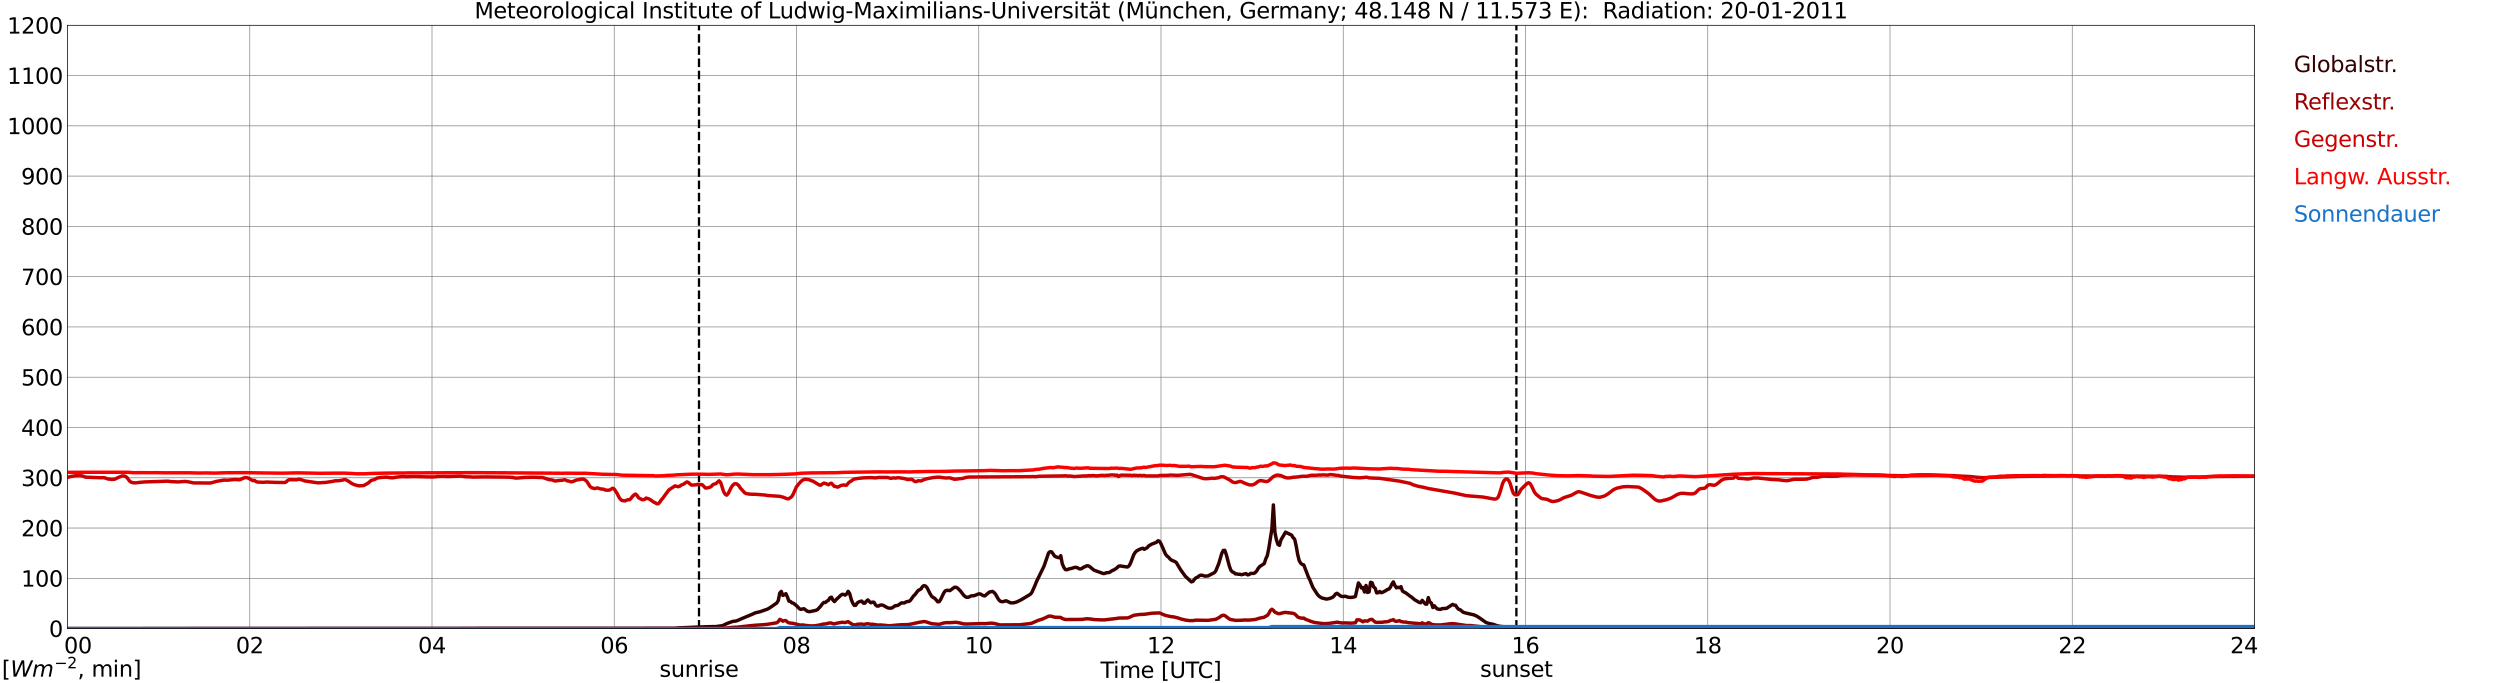 <?xml version="1.0" encoding="utf-8" standalone="no"?>
<!DOCTYPE svg PUBLIC "-//W3C//DTD SVG 1.1//EN"
  "http://www.w3.org/Graphics/SVG/1.1/DTD/svg11.dtd">
<svg xmlns:xlink="http://www.w3.org/1999/xlink" width="1085.4pt" height="296.64pt" viewBox="0 0 1085.4 296.64" xmlns="http://www.w3.org/2000/svg" version="1.1">
 <defs>
  <style type="text/css">*{stroke-linejoin: round; stroke-linecap: butt}</style>
 </defs>
 <g id="figure_1">
  <g id="patch_1">
   <path d="M 0 296.64 
L 1085.4 296.64 
L 1085.4 0 
L 0 0 
z
" style="fill: #ffffff"/>
  </g>
  <g id="axes_1">
   <g id="patch_2">
    <path d="M 29.306 272.909 
L 978.814 272.909 
L 978.814 10.976 
L 29.306 10.976 
z
" style="fill: #ffffff"/>
   </g>
   <g id="patch_3">
    <path d="M 978.814 272.909 
L 978.814 272.909 
L 978.814 10.976 
L 978.814 10.976 
z
" clip-path="url(#p23df85b438)" style="fill: #d3d3d3; opacity: 0.25; stroke: #d3d3d3; stroke-linejoin: miter"/>
   </g>
   <g id="matplotlib.axis_1">
    <g id="xtick_1">
     <g id="line2d_1">
      <path d="M 29.306 272.909 
L 29.306 10.976 
" clip-path="url(#p23df85b438)" style="fill: none; stroke: #808080; stroke-width: 0.3; stroke-linecap: square"/>
     </g>
     <g id="line2d_2"/>
     <g id="text_1">
      <!--    00 -->
      <g transform="translate(18.733 283.627) scale(0.095 -0.095)">
       <defs>
        <path id="DejaVuSans-20" transform="scale(0.016)"/>
        <path id="DejaVuSans-30" d="M 2034 4250 
Q 1547 4250 1301 3770 
Q 1056 3291 1056 2328 
Q 1056 1369 1301 889 
Q 1547 409 2034 409 
Q 2525 409 2770 889 
Q 3016 1369 3016 2328 
Q 3016 3291 2770 3770 
Q 2525 4250 2034 4250 
z
M 2034 4750 
Q 2819 4750 3233 4129 
Q 3647 3509 3647 2328 
Q 3647 1150 3233 529 
Q 2819 -91 2034 -91 
Q 1250 -91 836 529 
Q 422 1150 422 2328 
Q 422 3509 836 4129 
Q 1250 4750 2034 4750 
z
" transform="scale(0.016)"/>
       </defs>
       <use xlink:href="#DejaVuSans-20"/>
       <use xlink:href="#DejaVuSans-20" transform="translate(31.787 0)"/>
       <use xlink:href="#DejaVuSans-20" transform="translate(63.574 0)"/>
       <use xlink:href="#DejaVuSans-30" transform="translate(95.361 0)"/>
       <use xlink:href="#DejaVuSans-30" transform="translate(158.984 0)"/>
      </g>
     </g>
    </g>
    <g id="xtick_2">
     <g id="line2d_3">
      <path d="M 108.431 272.909 
L 108.431 10.976 
" clip-path="url(#p23df85b438)" style="fill: none; stroke: #808080; stroke-width: 0.3; stroke-linecap: square"/>
     </g>
     <g id="line2d_4"/>
     <g id="text_2">
      <!-- 02 -->
      <g transform="translate(102.387 283.627) scale(0.095 -0.095)">
       <defs>
        <path id="DejaVuSans-32" d="M 1228 531 
L 3431 531 
L 3431 0 
L 469 0 
L 469 531 
Q 828 903 1448 1529 
Q 2069 2156 2228 2338 
Q 2531 2678 2651 2914 
Q 2772 3150 2772 3378 
Q 2772 3750 2511 3984 
Q 2250 4219 1831 4219 
Q 1534 4219 1204 4116 
Q 875 4013 500 3803 
L 500 4441 
Q 881 4594 1212 4672 
Q 1544 4750 1819 4750 
Q 2544 4750 2975 4387 
Q 3406 4025 3406 3419 
Q 3406 3131 3298 2873 
Q 3191 2616 2906 2266 
Q 2828 2175 2409 1742 
Q 1991 1309 1228 531 
z
" transform="scale(0.016)"/>
       </defs>
       <use xlink:href="#DejaVuSans-30"/>
       <use xlink:href="#DejaVuSans-32" transform="translate(63.623 0)"/>
      </g>
     </g>
    </g>
    <g id="xtick_3">
     <g id="line2d_5">
      <path d="M 187.557 272.909 
L 187.557 10.976 
" clip-path="url(#p23df85b438)" style="fill: none; stroke: #808080; stroke-width: 0.3; stroke-linecap: square"/>
     </g>
     <g id="line2d_6"/>
     <g id="text_3">
      <!-- 04 -->
      <g transform="translate(181.513 283.627) scale(0.095 -0.095)">
       <defs>
        <path id="DejaVuSans-34" d="M 2419 4116 
L 825 1625 
L 2419 1625 
L 2419 4116 
z
M 2253 4666 
L 3047 4666 
L 3047 1625 
L 3713 1625 
L 3713 1100 
L 3047 1100 
L 3047 0 
L 2419 0 
L 2419 1100 
L 313 1100 
L 313 1709 
L 2253 4666 
z
" transform="scale(0.016)"/>
       </defs>
       <use xlink:href="#DejaVuSans-30"/>
       <use xlink:href="#DejaVuSans-34" transform="translate(63.623 0)"/>
      </g>
     </g>
    </g>
    <g id="xtick_4">
     <g id="line2d_7">
      <path d="M 266.683 272.909 
L 266.683 10.976 
" clip-path="url(#p23df85b438)" style="fill: none; stroke: #808080; stroke-width: 0.3; stroke-linecap: square"/>
     </g>
     <g id="line2d_8"/>
     <g id="text_4">
      <!-- 06 -->
      <g transform="translate(260.638 283.627) scale(0.095 -0.095)">
       <defs>
        <path id="DejaVuSans-36" d="M 2113 2584 
Q 1688 2584 1439 2293 
Q 1191 2003 1191 1497 
Q 1191 994 1439 701 
Q 1688 409 2113 409 
Q 2538 409 2786 701 
Q 3034 994 3034 1497 
Q 3034 2003 2786 2293 
Q 2538 2584 2113 2584 
z
M 3366 4563 
L 3366 3988 
Q 3128 4100 2886 4159 
Q 2644 4219 2406 4219 
Q 1781 4219 1451 3797 
Q 1122 3375 1075 2522 
Q 1259 2794 1537 2939 
Q 1816 3084 2150 3084 
Q 2853 3084 3261 2657 
Q 3669 2231 3669 1497 
Q 3669 778 3244 343 
Q 2819 -91 2113 -91 
Q 1303 -91 875 529 
Q 447 1150 447 2328 
Q 447 3434 972 4092 
Q 1497 4750 2381 4750 
Q 2619 4750 2861 4703 
Q 3103 4656 3366 4563 
z
" transform="scale(0.016)"/>
       </defs>
       <use xlink:href="#DejaVuSans-30"/>
       <use xlink:href="#DejaVuSans-36" transform="translate(63.623 0)"/>
      </g>
     </g>
    </g>
    <g id="xtick_5">
     <g id="line2d_9">
      <path d="M 345.808 272.909 
L 345.808 10.976 
" clip-path="url(#p23df85b438)" style="fill: none; stroke: #808080; stroke-width: 0.3; stroke-linecap: square"/>
     </g>
     <g id="line2d_10"/>
     <g id="text_5">
      <!-- 08 -->
      <g transform="translate(339.764 283.627) scale(0.095 -0.095)">
       <defs>
        <path id="DejaVuSans-38" d="M 2034 2216 
Q 1584 2216 1326 1975 
Q 1069 1734 1069 1313 
Q 1069 891 1326 650 
Q 1584 409 2034 409 
Q 2484 409 2743 651 
Q 3003 894 3003 1313 
Q 3003 1734 2745 1975 
Q 2488 2216 2034 2216 
z
M 1403 2484 
Q 997 2584 770 2862 
Q 544 3141 544 3541 
Q 544 4100 942 4425 
Q 1341 4750 2034 4750 
Q 2731 4750 3128 4425 
Q 3525 4100 3525 3541 
Q 3525 3141 3298 2862 
Q 3072 2584 2669 2484 
Q 3125 2378 3379 2068 
Q 3634 1759 3634 1313 
Q 3634 634 3220 271 
Q 2806 -91 2034 -91 
Q 1263 -91 848 271 
Q 434 634 434 1313 
Q 434 1759 690 2068 
Q 947 2378 1403 2484 
z
M 1172 3481 
Q 1172 3119 1398 2916 
Q 1625 2713 2034 2713 
Q 2441 2713 2670 2916 
Q 2900 3119 2900 3481 
Q 2900 3844 2670 4047 
Q 2441 4250 2034 4250 
Q 1625 4250 1398 4047 
Q 1172 3844 1172 3481 
z
" transform="scale(0.016)"/>
       </defs>
       <use xlink:href="#DejaVuSans-30"/>
       <use xlink:href="#DejaVuSans-38" transform="translate(63.623 0)"/>
      </g>
     </g>
    </g>
    <g id="xtick_6">
     <g id="line2d_11">
      <path d="M 424.934 272.909 
L 424.934 10.976 
" clip-path="url(#p23df85b438)" style="fill: none; stroke: #808080; stroke-width: 0.3; stroke-linecap: square"/>
     </g>
     <g id="line2d_12"/>
     <g id="text_6">
      <!-- 10 -->
      <g transform="translate(418.89 283.627) scale(0.095 -0.095)">
       <defs>
        <path id="DejaVuSans-31" d="M 794 531 
L 1825 531 
L 1825 4091 
L 703 3866 
L 703 4441 
L 1819 4666 
L 2450 4666 
L 2450 531 
L 3481 531 
L 3481 0 
L 794 0 
L 794 531 
z
" transform="scale(0.016)"/>
       </defs>
       <use xlink:href="#DejaVuSans-31"/>
       <use xlink:href="#DejaVuSans-30" transform="translate(63.623 0)"/>
      </g>
     </g>
    </g>
    <g id="xtick_7">
     <g id="line2d_13">
      <path d="M 504.06 272.909 
L 504.06 10.976 
" clip-path="url(#p23df85b438)" style="fill: none; stroke: #808080; stroke-width: 0.3; stroke-linecap: square"/>
     </g>
     <g id="line2d_14"/>
     <g id="text_7">
      <!-- 12 -->
      <g transform="translate(498.015 283.627) scale(0.095 -0.095)">
       <use xlink:href="#DejaVuSans-31"/>
       <use xlink:href="#DejaVuSans-32" transform="translate(63.623 0)"/>
      </g>
     </g>
    </g>
    <g id="xtick_8">
     <g id="line2d_15">
      <path d="M 583.185 272.909 
L 583.185 10.976 
" clip-path="url(#p23df85b438)" style="fill: none; stroke: #808080; stroke-width: 0.3; stroke-linecap: square"/>
     </g>
     <g id="line2d_16"/>
     <g id="text_8">
      <!-- 14 -->
      <g transform="translate(577.141 283.627) scale(0.095 -0.095)">
       <use xlink:href="#DejaVuSans-31"/>
       <use xlink:href="#DejaVuSans-34" transform="translate(63.623 0)"/>
      </g>
     </g>
    </g>
    <g id="xtick_9">
     <g id="line2d_17">
      <path d="M 662.311 272.909 
L 662.311 10.976 
" clip-path="url(#p23df85b438)" style="fill: none; stroke: #808080; stroke-width: 0.3; stroke-linecap: square"/>
     </g>
     <g id="line2d_18"/>
     <g id="text_9">
      <!-- 16 -->
      <g transform="translate(656.267 283.627) scale(0.095 -0.095)">
       <use xlink:href="#DejaVuSans-31"/>
       <use xlink:href="#DejaVuSans-36" transform="translate(63.623 0)"/>
      </g>
     </g>
    </g>
    <g id="xtick_10">
     <g id="line2d_19">
      <path d="M 741.437 272.909 
L 741.437 10.976 
" clip-path="url(#p23df85b438)" style="fill: none; stroke: #808080; stroke-width: 0.3; stroke-linecap: square"/>
     </g>
     <g id="line2d_20"/>
     <g id="text_10">
      <!-- 18 -->
      <g transform="translate(735.392 283.627) scale(0.095 -0.095)">
       <use xlink:href="#DejaVuSans-31"/>
       <use xlink:href="#DejaVuSans-38" transform="translate(63.623 0)"/>
      </g>
     </g>
    </g>
    <g id="xtick_11">
     <g id="line2d_21">
      <path d="M 820.562 272.909 
L 820.562 10.976 
" clip-path="url(#p23df85b438)" style="fill: none; stroke: #808080; stroke-width: 0.3; stroke-linecap: square"/>
     </g>
     <g id="line2d_22"/>
     <g id="text_11">
      <!-- 20 -->
      <g transform="translate(814.518 283.627) scale(0.095 -0.095)">
       <use xlink:href="#DejaVuSans-32"/>
       <use xlink:href="#DejaVuSans-30" transform="translate(63.623 0)"/>
      </g>
     </g>
    </g>
    <g id="xtick_12">
     <g id="line2d_23">
      <path d="M 899.688 272.909 
L 899.688 10.976 
" clip-path="url(#p23df85b438)" style="fill: none; stroke: #808080; stroke-width: 0.3; stroke-linecap: square"/>
     </g>
     <g id="line2d_24"/>
     <g id="text_12">
      <!-- 22 -->
      <g transform="translate(893.644 283.627) scale(0.095 -0.095)">
       <use xlink:href="#DejaVuSans-32"/>
       <use xlink:href="#DejaVuSans-32" transform="translate(63.623 0)"/>
      </g>
     </g>
    </g>
    <g id="xtick_13">
     <g id="line2d_25">
      <path d="M 978.814 272.909 
L 978.814 10.976 
" clip-path="url(#p23df85b438)" style="fill: none; stroke: #808080; stroke-width: 0.3; stroke-linecap: square"/>
     </g>
     <g id="line2d_26"/>
     <g id="text_13">
      <!-- 24    -->
      <g transform="translate(968.241 283.627) scale(0.095 -0.095)">
       <use xlink:href="#DejaVuSans-32"/>
       <use xlink:href="#DejaVuSans-34" transform="translate(63.623 0)"/>
       <use xlink:href="#DejaVuSans-20" transform="translate(127.246 0)"/>
       <use xlink:href="#DejaVuSans-20" transform="translate(159.033 0)"/>
       <use xlink:href="#DejaVuSans-20" transform="translate(190.82 0)"/>
      </g>
     </g>
    </g>
    <g id="text_14">
     <!-- Time [UTC] -->
     <g transform="translate(477.806 294.322) scale(0.095 -0.095)">
      <defs>
       <path id="DejaVuSans-54" d="M -19 4666 
L 3928 4666 
L 3928 4134 
L 2272 4134 
L 2272 0 
L 1638 0 
L 1638 4134 
L -19 4134 
L -19 4666 
z
" transform="scale(0.016)"/>
       <path id="DejaVuSans-69" d="M 603 3500 
L 1178 3500 
L 1178 0 
L 603 0 
L 603 3500 
z
M 603 4863 
L 1178 4863 
L 1178 4134 
L 603 4134 
L 603 4863 
z
" transform="scale(0.016)"/>
       <path id="DejaVuSans-6d" d="M 3328 2828 
Q 3544 3216 3844 3400 
Q 4144 3584 4550 3584 
Q 5097 3584 5394 3201 
Q 5691 2819 5691 2113 
L 5691 0 
L 5113 0 
L 5113 2094 
Q 5113 2597 4934 2840 
Q 4756 3084 4391 3084 
Q 3944 3084 3684 2787 
Q 3425 2491 3425 1978 
L 3425 0 
L 2847 0 
L 2847 2094 
Q 2847 2600 2669 2842 
Q 2491 3084 2119 3084 
Q 1678 3084 1418 2786 
Q 1159 2488 1159 1978 
L 1159 0 
L 581 0 
L 581 3500 
L 1159 3500 
L 1159 2956 
Q 1356 3278 1631 3431 
Q 1906 3584 2284 3584 
Q 2666 3584 2933 3390 
Q 3200 3197 3328 2828 
z
" transform="scale(0.016)"/>
       <path id="DejaVuSans-65" d="M 3597 1894 
L 3597 1613 
L 953 1613 
Q 991 1019 1311 708 
Q 1631 397 2203 397 
Q 2534 397 2845 478 
Q 3156 559 3463 722 
L 3463 178 
Q 3153 47 2828 -22 
Q 2503 -91 2169 -91 
Q 1331 -91 842 396 
Q 353 884 353 1716 
Q 353 2575 817 3079 
Q 1281 3584 2069 3584 
Q 2775 3584 3186 3129 
Q 3597 2675 3597 1894 
z
M 3022 2063 
Q 3016 2534 2758 2815 
Q 2500 3097 2075 3097 
Q 1594 3097 1305 2825 
Q 1016 2553 972 2059 
L 3022 2063 
z
" transform="scale(0.016)"/>
       <path id="DejaVuSans-5b" d="M 550 4863 
L 1875 4863 
L 1875 4416 
L 1125 4416 
L 1125 -397 
L 1875 -397 
L 1875 -844 
L 550 -844 
L 550 4863 
z
" transform="scale(0.016)"/>
       <path id="DejaVuSans-55" d="M 556 4666 
L 1191 4666 
L 1191 1831 
Q 1191 1081 1462 751 
Q 1734 422 2344 422 
Q 2950 422 3222 751 
Q 3494 1081 3494 1831 
L 3494 4666 
L 4128 4666 
L 4128 1753 
Q 4128 841 3676 375 
Q 3225 -91 2344 -91 
Q 1459 -91 1007 375 
Q 556 841 556 1753 
L 556 4666 
z
" transform="scale(0.016)"/>
       <path id="DejaVuSans-43" d="M 4122 4306 
L 4122 3641 
Q 3803 3938 3442 4084 
Q 3081 4231 2675 4231 
Q 1875 4231 1450 3742 
Q 1025 3253 1025 2328 
Q 1025 1406 1450 917 
Q 1875 428 2675 428 
Q 3081 428 3442 575 
Q 3803 722 4122 1019 
L 4122 359 
Q 3791 134 3420 21 
Q 3050 -91 2638 -91 
Q 1578 -91 968 557 
Q 359 1206 359 2328 
Q 359 3453 968 4101 
Q 1578 4750 2638 4750 
Q 3056 4750 3426 4639 
Q 3797 4528 4122 4306 
z
" transform="scale(0.016)"/>
       <path id="DejaVuSans-5d" d="M 1947 4863 
L 1947 -844 
L 622 -844 
L 622 -397 
L 1369 -397 
L 1369 4416 
L 622 4416 
L 622 4863 
L 1947 4863 
z
" transform="scale(0.016)"/>
      </defs>
      <use xlink:href="#DejaVuSans-54"/>
      <use xlink:href="#DejaVuSans-69" transform="translate(57.959 0)"/>
      <use xlink:href="#DejaVuSans-6d" transform="translate(85.742 0)"/>
      <use xlink:href="#DejaVuSans-65" transform="translate(183.154 0)"/>
      <use xlink:href="#DejaVuSans-20" transform="translate(244.678 0)"/>
      <use xlink:href="#DejaVuSans-5b" transform="translate(276.465 0)"/>
      <use xlink:href="#DejaVuSans-55" transform="translate(315.479 0)"/>
      <use xlink:href="#DejaVuSans-54" transform="translate(388.672 0)"/>
      <use xlink:href="#DejaVuSans-43" transform="translate(443.881 0)"/>
      <use xlink:href="#DejaVuSans-5d" transform="translate(513.705 0)"/>
     </g>
    </g>
   </g>
   <g id="matplotlib.axis_2">
    <g id="ytick_1">
     <g id="line2d_27">
      <path d="M 29.306 272.909 
L 978.814 272.909 
" clip-path="url(#p23df85b438)" style="fill: none; stroke: #808080; stroke-width: 0.3; stroke-linecap: square"/>
     </g>
     <g id="line2d_28"/>
     <g id="text_15">
      <!-- 0 -->
      <g transform="translate(21.261 276.518) scale(0.095 -0.095)">
       <use xlink:href="#DejaVuSans-30"/>
      </g>
     </g>
    </g>
    <g id="ytick_2">
     <g id="line2d_29">
      <path d="M 29.306 251.081 
L 978.814 251.081 
" clip-path="url(#p23df85b438)" style="fill: none; stroke: #808080; stroke-width: 0.3; stroke-linecap: square"/>
     </g>
     <g id="line2d_30"/>
     <g id="text_16">
      <!-- 100 -->
      <g transform="translate(9.173 254.69) scale(0.095 -0.095)">
       <use xlink:href="#DejaVuSans-31"/>
       <use xlink:href="#DejaVuSans-30" transform="translate(63.623 0)"/>
       <use xlink:href="#DejaVuSans-30" transform="translate(127.246 0)"/>
      </g>
     </g>
    </g>
    <g id="ytick_3">
     <g id="line2d_31">
      <path d="M 29.306 229.253 
L 978.814 229.253 
" clip-path="url(#p23df85b438)" style="fill: none; stroke: #808080; stroke-width: 0.3; stroke-linecap: square"/>
     </g>
     <g id="line2d_32"/>
     <g id="text_17">
      <!-- 200 -->
      <g transform="translate(9.173 232.863) scale(0.095 -0.095)">
       <use xlink:href="#DejaVuSans-32"/>
       <use xlink:href="#DejaVuSans-30" transform="translate(63.623 0)"/>
       <use xlink:href="#DejaVuSans-30" transform="translate(127.246 0)"/>
      </g>
     </g>
    </g>
    <g id="ytick_4">
     <g id="line2d_33">
      <path d="M 29.306 207.426 
L 978.814 207.426 
" clip-path="url(#p23df85b438)" style="fill: none; stroke: #808080; stroke-width: 0.3; stroke-linecap: square"/>
     </g>
     <g id="line2d_34"/>
     <g id="text_18">
      <!-- 300 -->
      <g transform="translate(9.173 211.035) scale(0.095 -0.095)">
       <defs>
        <path id="DejaVuSans-33" d="M 2597 2516 
Q 3050 2419 3304 2112 
Q 3559 1806 3559 1356 
Q 3559 666 3084 287 
Q 2609 -91 1734 -91 
Q 1441 -91 1130 -33 
Q 819 25 488 141 
L 488 750 
Q 750 597 1062 519 
Q 1375 441 1716 441 
Q 2309 441 2620 675 
Q 2931 909 2931 1356 
Q 2931 1769 2642 2001 
Q 2353 2234 1838 2234 
L 1294 2234 
L 1294 2753 
L 1863 2753 
Q 2328 2753 2575 2939 
Q 2822 3125 2822 3475 
Q 2822 3834 2567 4026 
Q 2313 4219 1838 4219 
Q 1578 4219 1281 4162 
Q 984 4106 628 3988 
L 628 4550 
Q 988 4650 1302 4700 
Q 1616 4750 1894 4750 
Q 2613 4750 3031 4423 
Q 3450 4097 3450 3541 
Q 3450 3153 3228 2886 
Q 3006 2619 2597 2516 
z
" transform="scale(0.016)"/>
       </defs>
       <use xlink:href="#DejaVuSans-33"/>
       <use xlink:href="#DejaVuSans-30" transform="translate(63.623 0)"/>
       <use xlink:href="#DejaVuSans-30" transform="translate(127.246 0)"/>
      </g>
     </g>
    </g>
    <g id="ytick_5">
     <g id="line2d_35">
      <path d="M 29.306 185.598 
L 978.814 185.598 
" clip-path="url(#p23df85b438)" style="fill: none; stroke: #808080; stroke-width: 0.3; stroke-linecap: square"/>
     </g>
     <g id="line2d_36"/>
     <g id="text_19">
      <!-- 400 -->
      <g transform="translate(9.173 189.207) scale(0.095 -0.095)">
       <use xlink:href="#DejaVuSans-34"/>
       <use xlink:href="#DejaVuSans-30" transform="translate(63.623 0)"/>
       <use xlink:href="#DejaVuSans-30" transform="translate(127.246 0)"/>
      </g>
     </g>
    </g>
    <g id="ytick_6">
     <g id="line2d_37">
      <path d="M 29.306 163.77 
L 978.814 163.77 
" clip-path="url(#p23df85b438)" style="fill: none; stroke: #808080; stroke-width: 0.3; stroke-linecap: square"/>
     </g>
     <g id="line2d_38"/>
     <g id="text_20">
      <!-- 500 -->
      <g transform="translate(9.173 167.379) scale(0.095 -0.095)">
       <defs>
        <path id="DejaVuSans-35" d="M 691 4666 
L 3169 4666 
L 3169 4134 
L 1269 4134 
L 1269 2991 
Q 1406 3038 1543 3061 
Q 1681 3084 1819 3084 
Q 2600 3084 3056 2656 
Q 3513 2228 3513 1497 
Q 3513 744 3044 326 
Q 2575 -91 1722 -91 
Q 1428 -91 1123 -41 
Q 819 9 494 109 
L 494 744 
Q 775 591 1075 516 
Q 1375 441 1709 441 
Q 2250 441 2565 725 
Q 2881 1009 2881 1497 
Q 2881 1984 2565 2268 
Q 2250 2553 1709 2553 
Q 1456 2553 1204 2497 
Q 953 2441 691 2322 
L 691 4666 
z
" transform="scale(0.016)"/>
       </defs>
       <use xlink:href="#DejaVuSans-35"/>
       <use xlink:href="#DejaVuSans-30" transform="translate(63.623 0)"/>
       <use xlink:href="#DejaVuSans-30" transform="translate(127.246 0)"/>
      </g>
     </g>
    </g>
    <g id="ytick_7">
     <g id="line2d_39">
      <path d="M 29.306 141.942 
L 978.814 141.942 
" clip-path="url(#p23df85b438)" style="fill: none; stroke: #808080; stroke-width: 0.3; stroke-linecap: square"/>
     </g>
     <g id="line2d_40"/>
     <g id="text_21">
      <!-- 600 -->
      <g transform="translate(9.173 145.551) scale(0.095 -0.095)">
       <use xlink:href="#DejaVuSans-36"/>
       <use xlink:href="#DejaVuSans-30" transform="translate(63.623 0)"/>
       <use xlink:href="#DejaVuSans-30" transform="translate(127.246 0)"/>
      </g>
     </g>
    </g>
    <g id="ytick_8">
     <g id="line2d_41">
      <path d="M 29.306 120.114 
L 978.814 120.114 
" clip-path="url(#p23df85b438)" style="fill: none; stroke: #808080; stroke-width: 0.3; stroke-linecap: square"/>
     </g>
     <g id="line2d_42"/>
     <g id="text_22">
      <!-- 700 -->
      <g transform="translate(9.173 123.724) scale(0.095 -0.095)">
       <defs>
        <path id="DejaVuSans-37" d="M 525 4666 
L 3525 4666 
L 3525 4397 
L 1831 0 
L 1172 0 
L 2766 4134 
L 525 4134 
L 525 4666 
z
" transform="scale(0.016)"/>
       </defs>
       <use xlink:href="#DejaVuSans-37"/>
       <use xlink:href="#DejaVuSans-30" transform="translate(63.623 0)"/>
       <use xlink:href="#DejaVuSans-30" transform="translate(127.246 0)"/>
      </g>
     </g>
    </g>
    <g id="ytick_9">
     <g id="line2d_43">
      <path d="M 29.306 98.287 
L 978.814 98.287 
" clip-path="url(#p23df85b438)" style="fill: none; stroke: #808080; stroke-width: 0.3; stroke-linecap: square"/>
     </g>
     <g id="line2d_44"/>
     <g id="text_23">
      <!-- 800 -->
      <g transform="translate(9.173 101.896) scale(0.095 -0.095)">
       <use xlink:href="#DejaVuSans-38"/>
       <use xlink:href="#DejaVuSans-30" transform="translate(63.623 0)"/>
       <use xlink:href="#DejaVuSans-30" transform="translate(127.246 0)"/>
      </g>
     </g>
    </g>
    <g id="ytick_10">
     <g id="line2d_45">
      <path d="M 29.306 76.459 
L 978.814 76.459 
" clip-path="url(#p23df85b438)" style="fill: none; stroke: #808080; stroke-width: 0.3; stroke-linecap: square"/>
     </g>
     <g id="line2d_46"/>
     <g id="text_24">
      <!-- 900 -->
      <g transform="translate(9.173 80.068) scale(0.095 -0.095)">
       <defs>
        <path id="DejaVuSans-39" d="M 703 97 
L 703 672 
Q 941 559 1184 500 
Q 1428 441 1663 441 
Q 2288 441 2617 861 
Q 2947 1281 2994 2138 
Q 2813 1869 2534 1725 
Q 2256 1581 1919 1581 
Q 1219 1581 811 2004 
Q 403 2428 403 3163 
Q 403 3881 828 4315 
Q 1253 4750 1959 4750 
Q 2769 4750 3195 4129 
Q 3622 3509 3622 2328 
Q 3622 1225 3098 567 
Q 2575 -91 1691 -91 
Q 1453 -91 1209 -44 
Q 966 3 703 97 
z
M 1959 2075 
Q 2384 2075 2632 2365 
Q 2881 2656 2881 3163 
Q 2881 3666 2632 3958 
Q 2384 4250 1959 4250 
Q 1534 4250 1286 3958 
Q 1038 3666 1038 3163 
Q 1038 2656 1286 2365 
Q 1534 2075 1959 2075 
z
" transform="scale(0.016)"/>
       </defs>
       <use xlink:href="#DejaVuSans-39"/>
       <use xlink:href="#DejaVuSans-30" transform="translate(63.623 0)"/>
       <use xlink:href="#DejaVuSans-30" transform="translate(127.246 0)"/>
      </g>
     </g>
    </g>
    <g id="ytick_11">
     <g id="line2d_47">
      <path d="M 29.306 54.631 
L 978.814 54.631 
" clip-path="url(#p23df85b438)" style="fill: none; stroke: #808080; stroke-width: 0.3; stroke-linecap: square"/>
     </g>
     <g id="line2d_48"/>
     <g id="text_25">
      <!-- 1000 -->
      <g transform="translate(3.128 58.24) scale(0.095 -0.095)">
       <use xlink:href="#DejaVuSans-31"/>
       <use xlink:href="#DejaVuSans-30" transform="translate(63.623 0)"/>
       <use xlink:href="#DejaVuSans-30" transform="translate(127.246 0)"/>
       <use xlink:href="#DejaVuSans-30" transform="translate(190.869 0)"/>
      </g>
     </g>
    </g>
    <g id="ytick_12">
     <g id="line2d_49">
      <path d="M 29.306 32.803 
L 978.814 32.803 
" clip-path="url(#p23df85b438)" style="fill: none; stroke: #808080; stroke-width: 0.3; stroke-linecap: square"/>
     </g>
     <g id="line2d_50"/>
     <g id="text_26">
      <!-- 1100 -->
      <g transform="translate(3.128 36.413) scale(0.095 -0.095)">
       <use xlink:href="#DejaVuSans-31"/>
       <use xlink:href="#DejaVuSans-31" transform="translate(63.623 0)"/>
       <use xlink:href="#DejaVuSans-30" transform="translate(127.246 0)"/>
       <use xlink:href="#DejaVuSans-30" transform="translate(190.869 0)"/>
      </g>
     </g>
    </g>
    <g id="ytick_13">
     <g id="line2d_51">
      <path d="M 29.306 10.976 
L 978.814 10.976 
" clip-path="url(#p23df85b438)" style="fill: none; stroke: #808080; stroke-width: 0.3; stroke-linecap: square"/>
     </g>
     <g id="line2d_52"/>
     <g id="text_27">
      <!-- 1200 -->
      <g transform="translate(3.128 14.585) scale(0.095 -0.095)">
       <use xlink:href="#DejaVuSans-31"/>
       <use xlink:href="#DejaVuSans-32" transform="translate(63.623 0)"/>
       <use xlink:href="#DejaVuSans-30" transform="translate(127.246 0)"/>
       <use xlink:href="#DejaVuSans-30" transform="translate(190.869 0)"/>
      </g>
     </g>
    </g>
   </g>
   <g id="line2d_53">
    <path d="M 303.476 272.909 
L 303.476 10.976 
" clip-path="url(#p23df85b438)" style="fill: none; stroke-dasharray: 3.7,1.6; stroke-dashoffset: 0; stroke: #000000"/>
   </g>
   <g id="line2d_54">
    <path d="M 658.355 272.909 
L 658.355 10.976 
" clip-path="url(#p23df85b438)" style="fill: none; stroke-dasharray: 3.7,1.6; stroke-dashoffset: 0; stroke: #000000"/>
   </g>
   <g id="line2d_55">
    <path d="M 29.306 272.909 
L 293.058 272.804 
L 294.377 272.61 
L 302.949 272.245 
L 306.905 272.095 
L 310.861 272.029 
L 313.499 271.665 
L 314.158 271.427 
L 315.477 270.759 
L 318.114 269.792 
L 319.433 269.641 
L 320.093 269.447 
L 322.071 268.563 
L 326.686 266.649 
L 328.005 266.046 
L 329.983 265.592 
L 333.28 264.431 
L 334.599 263.634 
L 336.577 262.235 
L 337.236 261.805 
L 337.896 260.729 
L 338.555 257.479 
L 339.215 256.767 
L 339.874 258.511 
L 340.533 258.232 
L 341.193 257.736 
L 341.852 259.135 
L 342.512 260.986 
L 343.171 261.115 
L 343.83 261.761 
L 344.49 261.89 
L 345.808 262.966 
L 347.127 264.344 
L 347.787 264.582 
L 348.446 264.365 
L 349.105 264.302 
L 350.424 265.335 
L 351.083 265.529 
L 351.743 265.529 
L 354.38 264.948 
L 355.04 264.56 
L 356.359 263.117 
L 357.018 262.191 
L 357.677 261.545 
L 358.337 261.589 
L 358.996 261.008 
L 359.655 260.642 
L 360.315 259.544 
L 360.974 259.264 
L 361.634 260.556 
L 362.293 261.181 
L 362.952 260.384 
L 364.271 259.199 
L 364.93 258.533 
L 365.59 258.038 
L 366.249 258.059 
L 366.909 258.382 
L 367.568 257.887 
L 368.227 256.745 
L 368.887 257.671 
L 369.546 260.126 
L 370.206 261.805 
L 370.865 262.837 
L 371.524 262.794 
L 372.184 261.761 
L 372.843 261.353 
L 373.502 261.093 
L 374.162 260.965 
L 374.821 261.846 
L 375.481 261.89 
L 376.14 260.986 
L 376.799 260.469 
L 377.459 261.181 
L 378.118 261.696 
L 378.777 261.416 
L 379.437 261.482 
L 380.096 262.558 
L 380.756 263.139 
L 381.415 263.139 
L 382.074 262.731 
L 382.734 262.665 
L 383.393 262.774 
L 385.371 263.892 
L 386.031 264.042 
L 386.69 264.042 
L 387.349 263.914 
L 388.668 262.966 
L 389.328 262.944 
L 389.987 262.731 
L 391.306 261.761 
L 392.624 261.783 
L 393.284 261.375 
L 393.943 261.137 
L 394.603 261.137 
L 395.262 260.663 
L 396.581 258.791 
L 397.24 258.166 
L 398.559 256.422 
L 399.878 255.669 
L 400.537 254.615 
L 401.196 254.248 
L 401.856 254.443 
L 402.515 255.196 
L 403.834 257.843 
L 404.493 258.878 
L 405.153 259.415 
L 405.812 259.738 
L 407.131 261.288 
L 407.79 261.203 
L 408.45 260.168 
L 409.768 257.391 
L 410.428 256.51 
L 411.087 256.272 
L 412.406 256.422 
L 414.384 254.96 
L 415.043 254.96 
L 415.703 255.283 
L 417.022 256.617 
L 418.34 258.361 
L 419 258.985 
L 419.659 259.33 
L 420.318 259.308 
L 420.978 259.07 
L 421.637 258.705 
L 422.956 258.618 
L 424.934 257.821 
L 425.593 257.865 
L 426.912 258.618 
L 427.572 258.705 
L 429.55 257.047 
L 430.869 256.767 
L 431.528 257.175 
L 432.187 257.95 
L 433.506 260.233 
L 434.165 260.943 
L 434.825 261.222 
L 435.484 261.203 
L 436.803 260.836 
L 438.122 261.416 
L 438.781 261.74 
L 440.1 261.718 
L 441.419 261.353 
L 443.397 260.384 
L 447.353 257.994 
L 448.012 257.175 
L 449.331 254.207 
L 449.991 252.526 
L 453.287 245.768 
L 455.266 240.019 
L 455.925 239.504 
L 456.584 239.611 
L 457.903 241.462 
L 458.563 241.806 
L 459.881 242.173 
L 460.541 241.267 
L 461.2 244.777 
L 461.859 246.305 
L 462.519 247.274 
L 463.178 247.359 
L 464.497 246.886 
L 465.156 246.801 
L 466.475 246.371 
L 467.134 246.305 
L 467.794 246.478 
L 468.453 246.908 
L 469.113 247.017 
L 469.772 246.801 
L 470.431 246.261 
L 471.091 246.048 
L 471.75 245.659 
L 472.409 245.637 
L 473.069 245.96 
L 474.388 247.08 
L 475.047 247.576 
L 479.003 249.018 
L 479.663 248.953 
L 480.322 248.673 
L 481.641 248.545 
L 482.96 247.682 
L 483.619 247.425 
L 484.938 246.565 
L 485.597 245.853 
L 486.256 245.703 
L 488.235 246.004 
L 489.553 246.176 
L 490.213 245.637 
L 490.872 244.41 
L 492.191 240.903 
L 492.85 239.827 
L 493.51 239.159 
L 494.828 238.449 
L 496.147 238.017 
L 496.807 238.491 
L 498.125 237.738 
L 498.785 236.941 
L 500.103 236.21 
L 502.082 235.457 
L 502.741 234.789 
L 503.4 234.983 
L 504.06 236.103 
L 506.038 240.623 
L 506.697 241.42 
L 507.357 241.913 
L 508.016 242.732 
L 508.675 243.227 
L 509.994 243.764 
L 510.654 244.175 
L 512.632 247.447 
L 514.61 250.18 
L 517.247 252.635 
L 517.907 252.419 
L 518.566 251.515 
L 519.226 250.891 
L 519.885 250.612 
L 520.544 250.073 
L 521.204 249.728 
L 521.863 249.75 
L 523.182 250.138 
L 524.501 250.029 
L 527.138 248.673 
L 527.797 247.964 
L 529.116 244.755 
L 530.435 240.3 
L 531.094 238.964 
L 531.754 238.923 
L 532.413 240.796 
L 533.732 245.768 
L 534.391 247.554 
L 535.051 248.307 
L 535.71 248.545 
L 536.369 249.169 
L 537.029 249.169 
L 537.688 249.341 
L 538.348 249.32 
L 539.007 249.514 
L 540.985 249.04 
L 541.644 249.577 
L 542.304 249.47 
L 542.963 248.953 
L 544.282 248.953 
L 544.941 248.63 
L 545.601 247.899 
L 546.26 246.757 
L 546.919 245.982 
L 548.238 245.1 
L 548.898 244.67 
L 549.557 242.625 
L 550.216 241.204 
L 550.876 237.976 
L 552.195 229.644 
L 552.854 219.226 
L 553.513 231.109 
L 554.173 234.381 
L 554.832 236.36 
L 555.491 236.769 
L 556.151 234.381 
L 558.129 231.043 
L 560.766 232.335 
L 561.426 233.455 
L 562.085 234.079 
L 562.745 237.006 
L 563.404 240.774 
L 564.063 243.422 
L 564.723 244.539 
L 565.382 245.078 
L 566.042 245.251 
L 568.02 250.439 
L 568.679 251.751 
L 569.998 255.023 
L 571.976 258.081 
L 572.635 258.791 
L 573.295 259.286 
L 573.954 259.631 
L 575.932 260.105 
L 577.251 259.845 
L 578.57 259.33 
L 579.229 258.705 
L 579.889 257.865 
L 580.548 257.586 
L 581.867 258.64 
L 582.526 258.941 
L 583.185 259.029 
L 583.845 258.856 
L 584.504 258.985 
L 585.164 259.264 
L 586.482 259.393 
L 587.801 259.199 
L 588.46 258.963 
L 589.779 253.087 
L 590.439 254.013 
L 591.098 255.283 
L 591.757 255.045 
L 592.417 257.025 
L 593.076 254.185 
L 593.736 257.219 
L 594.395 257.005 
L 595.054 252.827 
L 595.714 253.022 
L 596.373 254.809 
L 597.032 255.368 
L 597.692 257.391 
L 598.351 257.37 
L 599.011 256.811 
L 599.67 257.326 
L 600.329 257.112 
L 601.648 256.444 
L 602.307 255.949 
L 602.967 255.776 
L 603.626 255.001 
L 604.286 253.602 
L 604.945 252.635 
L 605.604 254.207 
L 606.264 255.217 
L 606.923 254.96 
L 607.582 255.174 
L 608.242 254.7 
L 608.901 256.617 
L 609.561 257.047 
L 610.22 257.326 
L 612.198 258.834 
L 612.858 259.242 
L 614.176 260.384 
L 616.154 261.526 
L 616.814 261.696 
L 617.473 260.642 
L 618.792 262.235 
L 619.451 262.32 
L 620.111 259.459 
L 620.77 261.353 
L 621.429 261.783 
L 622.089 263.763 
L 622.748 263.01 
L 623.408 263.828 
L 624.067 264.387 
L 625.386 264.603 
L 626.045 264.237 
L 628.023 264.13 
L 630.661 262.407 
L 631.32 262.731 
L 631.98 262.794 
L 632.639 263.872 
L 633.298 264.538 
L 633.958 264.732 
L 635.276 265.83 
L 636.595 266.197 
L 639.892 266.95 
L 641.211 267.53 
L 642.53 268.393 
L 645.167 270.265 
L 646.486 270.695 
L 648.464 271.104 
L 649.783 271.599 
L 651.102 271.9 
L 653.08 272.136 
L 656.377 272.267 
L 658.355 272.61 
L 663.63 272.719 
L 664.949 272.697 
L 668.246 272.909 
L 978.154 272.909 
L 978.154 272.909 
" clip-path="url(#p23df85b438)" style="fill: none; stroke: #330000; stroke-width: 1.5; stroke-linecap: square"/>
   </g>
   <g id="line2d_56">
    <path d="M 29.306 272.909 
L 312.839 272.839 
L 318.774 272.322 
L 320.093 272.278 
L 324.049 271.848 
L 326.027 271.634 
L 328.005 271.44 
L 331.302 271.224 
L 333.28 271.029 
L 336.577 270.492 
L 337.236 270.386 
L 337.896 269.868 
L 338.555 268.899 
L 339.215 269.222 
L 339.874 269.696 
L 340.533 269.438 
L 341.193 269.438 
L 341.852 270.062 
L 342.512 270.427 
L 344.49 270.665 
L 347.127 271.333 
L 347.787 271.396 
L 348.446 271.311 
L 349.765 271.525 
L 351.743 271.741 
L 353.721 271.697 
L 355.699 271.374 
L 357.677 270.901 
L 358.337 270.901 
L 360.315 270.427 
L 360.974 270.514 
L 361.634 270.794 
L 362.293 270.859 
L 362.952 270.643 
L 364.271 270.386 
L 365.59 270.169 
L 366.909 270.276 
L 368.227 269.912 
L 370.206 271.16 
L 370.865 271.311 
L 371.524 271.246 
L 372.184 271.029 
L 374.162 270.922 
L 374.821 271.117 
L 375.481 271.051 
L 376.14 270.837 
L 376.799 270.816 
L 378.118 271.051 
L 378.777 271.01 
L 381.415 271.418 
L 382.074 271.311 
L 384.053 271.483 
L 386.031 271.697 
L 389.987 271.333 
L 391.306 271.246 
L 394.603 271.139 
L 399.218 270.148 
L 401.196 269.846 
L 401.856 269.934 
L 404.493 270.772 
L 407.79 271.073 
L 409.768 270.449 
L 411.087 270.32 
L 412.406 270.342 
L 415.043 270.169 
L 416.362 270.386 
L 418.34 270.859 
L 419.659 270.922 
L 426.253 270.728 
L 427.572 270.772 
L 430.209 270.536 
L 431.528 270.643 
L 434.165 271.311 
L 442.737 271.246 
L 447.353 270.709 
L 448.012 270.536 
L 450.65 269.373 
L 452.628 268.748 
L 453.947 268.168 
L 455.266 267.522 
L 455.925 267.478 
L 456.584 267.587 
L 457.903 267.974 
L 460.541 268.061 
L 461.2 268.554 
L 462.519 268.965 
L 469.772 268.921 
L 471.75 268.641 
L 473.069 268.705 
L 475.047 268.986 
L 476.366 269.05 
L 478.344 269.137 
L 479.663 269.115 
L 484.938 268.491 
L 485.597 268.34 
L 489.553 268.275 
L 490.213 268.08 
L 492.191 267.155 
L 494.169 266.854 
L 495.488 266.747 
L 496.807 266.703 
L 500.103 266.23 
L 503.4 266.101 
L 504.719 266.681 
L 506.038 267.199 
L 508.675 267.779 
L 509.335 267.779 
L 511.313 268.253 
L 512.632 268.705 
L 514.61 269.2 
L 516.588 269.46 
L 517.907 269.438 
L 519.226 269.244 
L 524.501 269.329 
L 527.797 268.877 
L 529.116 268.211 
L 530.435 267.286 
L 531.094 267.092 
L 531.754 267.242 
L 533.732 268.748 
L 534.391 269.006 
L 535.71 269.2 
L 536.369 269.351 
L 539.007 269.288 
L 540.326 269.178 
L 542.304 269.222 
L 544.941 268.965 
L 546.919 268.362 
L 548.898 267.974 
L 549.557 267.522 
L 550.216 267.22 
L 550.876 266.339 
L 551.535 265.046 
L 552.195 264.507 
L 552.854 264.981 
L 553.513 265.799 
L 554.173 266.037 
L 554.832 266.402 
L 555.491 266.446 
L 557.47 265.928 
L 558.129 265.885 
L 561.426 266.273 
L 562.085 266.553 
L 562.745 267.133 
L 563.404 267.867 
L 564.063 268.168 
L 565.382 268.404 
L 566.042 268.34 
L 566.701 268.814 
L 569.338 269.846 
L 570.657 270.235 
L 573.954 270.687 
L 575.273 270.772 
L 577.251 270.621 
L 580.548 270.126 
L 582.526 270.471 
L 584.504 270.449 
L 586.482 270.558 
L 588.46 270.386 
L 589.12 269.115 
L 589.779 269.093 
L 590.439 269.2 
L 591.757 269.975 
L 592.417 269.523 
L 593.736 269.696 
L 594.395 269.222 
L 595.054 268.943 
L 595.714 268.921 
L 597.032 270.084 
L 597.692 270.213 
L 600.329 270.148 
L 600.989 269.997 
L 601.648 269.997 
L 602.967 269.783 
L 603.626 269.351 
L 604.286 269.288 
L 604.945 269.006 
L 605.604 269.652 
L 606.264 269.783 
L 607.582 269.46 
L 608.242 269.868 
L 609.561 270.084 
L 610.22 270.062 
L 611.539 270.342 
L 616.814 270.816 
L 617.473 270.407 
L 618.133 270.794 
L 618.792 270.901 
L 619.451 270.859 
L 620.111 270.342 
L 620.77 270.558 
L 621.429 271.029 
L 622.089 271.202 
L 623.408 271.311 
L 625.386 271.333 
L 630.001 270.772 
L 631.32 270.794 
L 636.595 271.569 
L 638.573 271.59 
L 643.189 272.127 
L 645.167 272.387 
L 647.805 272.472 
L 649.783 272.56 
L 655.058 272.795 
L 655.717 272.773 
L 656.377 272.909 
L 978.154 272.909 
L 978.154 272.909 
" clip-path="url(#p23df85b438)" style="fill: none; stroke: #990000; stroke-width: 1.5; stroke-linecap: square"/>
   </g>
   <g id="line2d_57">
    <path d="M 29.306 207.292 
L 30.625 206.884 
L 32.603 206.576 
L 34.581 206.445 
L 35.9 206.677 
L 37.218 207.168 
L 43.812 207.417 
L 45.131 207.373 
L 47.109 208.008 
L 47.768 208.035 
L 48.428 208.172 
L 49.747 208.08 
L 51.725 207.131 
L 53.043 206.629 
L 53.703 206.629 
L 54.362 206.758 
L 55.022 207.236 
L 56.34 208.949 
L 57 209.366 
L 57.659 209.571 
L 58.978 209.643 
L 60.297 209.458 
L 62.934 209.226 
L 69.528 209.025 
L 72.825 208.897 
L 74.144 209.091 
L 77.441 209.235 
L 80.078 209.03 
L 81.397 209.106 
L 84.034 209.656 
L 91.288 209.709 
L 92.606 209.392 
L 93.925 208.999 
L 96.563 208.554 
L 97.222 208.41 
L 98.541 208.497 
L 101.838 208.189 
L 103.156 208.248 
L 103.816 208.312 
L 104.475 208.163 
L 105.794 207.532 
L 106.453 207.356 
L 107.113 207.373 
L 107.772 207.556 
L 109.75 208.683 
L 110.41 208.506 
L 111.069 209.023 
L 111.728 209.292 
L 114.366 209.401 
L 115.685 209.281 
L 119.641 209.436 
L 123.597 209.493 
L 124.257 209.224 
L 124.916 208.556 
L 125.575 208.275 
L 128.872 208.305 
L 129.532 208.107 
L 130.191 208.111 
L 131.51 208.497 
L 132.169 208.77 
L 134.807 209.17 
L 138.104 209.639 
L 141.4 209.447 
L 144.697 208.945 
L 145.357 208.75 
L 146.676 208.726 
L 148.654 208.489 
L 149.313 208.209 
L 149.972 208.24 
L 151.291 208.895 
L 152.61 209.855 
L 153.929 210.47 
L 155.907 210.949 
L 157.885 210.802 
L 159.204 210.11 
L 159.863 209.704 
L 161.182 208.574 
L 162.501 208.233 
L 163.819 207.532 
L 165.138 207.323 
L 166.457 207.223 
L 167.776 207.14 
L 169.754 207.428 
L 170.413 207.463 
L 173.051 207.03 
L 175.029 206.921 
L 176.348 207.002 
L 179.645 206.899 
L 184.26 207.011 
L 185.579 207.037 
L 186.898 207.076 
L 188.876 207.037 
L 190.195 206.856 
L 192.832 206.841 
L 194.151 206.895 
L 195.47 206.878 
L 197.448 206.803 
L 200.085 206.696 
L 202.063 206.982 
L 204.042 207.03 
L 205.36 207.14 
L 209.976 207.046 
L 220.526 207.153 
L 222.504 207.29 
L 223.823 207.567 
L 225.142 207.508 
L 227.779 207.281 
L 231.736 207.199 
L 233.714 207.286 
L 235.692 207.334 
L 238.329 208.242 
L 239.648 208.347 
L 240.967 208.836 
L 242.945 208.58 
L 244.264 208.504 
L 244.923 208.264 
L 245.583 208.395 
L 246.242 208.783 
L 246.901 208.833 
L 247.561 209.098 
L 248.22 209.22 
L 249.539 208.716 
L 250.198 208.425 
L 252.836 207.973 
L 253.495 208.091 
L 254.155 208.478 
L 254.814 209.065 
L 256.133 211.167 
L 256.792 211.717 
L 258.111 212.127 
L 259.43 211.83 
L 260.748 212.276 
L 262.067 212.38 
L 262.726 212.756 
L 264.045 212.845 
L 264.705 212.721 
L 266.023 211.968 
L 266.683 212.33 
L 268.002 214.371 
L 268.661 215.735 
L 269.32 216.711 
L 269.98 217.279 
L 271.298 217.492 
L 272.617 216.942 
L 273.277 216.99 
L 273.936 216.403 
L 274.595 215.519 
L 275.255 214.899 
L 275.914 214.504 
L 276.573 215.07 
L 277.233 216.12 
L 278.552 216.825 
L 279.211 217.001 
L 279.87 216.827 
L 280.53 216.226 
L 281.849 216.652 
L 282.508 217.032 
L 283.827 218.019 
L 284.486 218.28 
L 285.145 218.728 
L 285.805 218.713 
L 286.464 218.003 
L 287.124 217.006 
L 287.783 216.272 
L 289.102 214.452 
L 290.42 212.699 
L 293.058 210.951 
L 294.377 211.306 
L 295.036 211.141 
L 295.696 210.656 
L 297.014 210.078 
L 297.674 209.525 
L 298.333 209.235 
L 298.992 209.552 
L 299.652 210.198 
L 300.311 210.625 
L 302.289 210.477 
L 302.949 210.25 
L 303.608 210.414 
L 304.267 210.355 
L 304.927 210.46 
L 306.246 211.863 
L 306.905 211.887 
L 308.224 211.536 
L 308.883 211.114 
L 309.543 210.361 
L 310.861 209.951 
L 312.18 208.744 
L 312.839 209.359 
L 314.158 213.424 
L 314.818 214.552 
L 315.477 214.974 
L 316.136 214.308 
L 317.455 211.649 
L 318.114 210.676 
L 318.774 210.104 
L 319.433 209.964 
L 320.093 210.252 
L 320.752 210.835 
L 321.411 211.863 
L 323.39 214.028 
L 324.049 214.301 
L 325.368 214.53 
L 326.686 214.587 
L 328.005 214.602 
L 331.961 214.908 
L 333.28 215.133 
L 338.555 215.482 
L 339.874 215.823 
L 341.852 216.584 
L 342.512 216.506 
L 343.83 215.535 
L 344.49 214.301 
L 345.808 211.311 
L 347.127 209.691 
L 347.787 208.977 
L 348.446 208.471 
L 349.105 208.163 
L 349.765 208.063 
L 351.083 208.22 
L 353.062 208.969 
L 355.699 210.569 
L 356.359 210.66 
L 357.018 210.128 
L 357.677 209.755 
L 358.337 209.888 
L 359.655 210.466 
L 360.315 210.001 
L 360.974 209.796 
L 362.293 211.206 
L 362.952 211.239 
L 363.612 211.503 
L 364.271 211.252 
L 364.93 210.844 
L 366.249 210.519 
L 366.909 210.678 
L 367.568 210.634 
L 368.227 209.803 
L 368.887 209.222 
L 369.546 208.86 
L 370.206 208.353 
L 370.865 208.013 
L 372.184 207.759 
L 373.502 207.594 
L 374.821 207.474 
L 376.14 207.408 
L 378.118 207.351 
L 380.096 207.493 
L 381.415 207.295 
L 385.371 207.308 
L 386.69 207.663 
L 388.009 207.469 
L 388.668 207.574 
L 389.987 207.371 
L 392.624 207.773 
L 393.943 208.181 
L 395.921 208.133 
L 397.24 209.074 
L 397.899 209.087 
L 398.559 208.718 
L 399.878 208.807 
L 401.196 208.211 
L 402.515 207.842 
L 405.153 207.329 
L 407.131 207.172 
L 407.79 207.153 
L 410.428 207.508 
L 412.406 207.467 
L 414.384 208.085 
L 415.703 207.98 
L 416.362 207.838 
L 417.681 207.773 
L 419.659 207.227 
L 420.978 207.098 
L 447.353 206.952 
L 448.672 206.891 
L 449.331 206.989 
L 451.309 206.766 
L 452.628 206.755 
L 454.606 206.716 
L 461.2 206.624 
L 462.519 206.559 
L 463.838 206.714 
L 464.497 206.662 
L 466.475 206.91 
L 467.794 206.812 
L 471.091 206.592 
L 471.75 206.666 
L 472.409 206.511 
L 473.728 206.55 
L 474.388 206.439 
L 475.706 206.57 
L 476.366 206.596 
L 478.344 206.352 
L 479.663 206.491 
L 480.322 206.312 
L 480.981 206.391 
L 482.3 206.186 
L 483.619 206.197 
L 484.278 206.397 
L 484.938 206.247 
L 485.597 206.884 
L 486.256 206.395 
L 486.916 206.277 
L 490.872 206.352 
L 491.532 206.511 
L 492.191 206.308 
L 492.85 206.408 
L 493.51 206.393 
L 494.169 206.498 
L 494.828 206.354 
L 495.488 206.5 
L 496.807 206.417 
L 497.466 206.614 
L 502.741 206.618 
L 503.4 206.43 
L 507.357 206.367 
L 508.016 206.247 
L 511.313 206.378 
L 516.588 205.935 
L 517.247 206.042 
L 522.522 207.792 
L 523.841 207.845 
L 525.819 207.663 
L 526.479 207.605 
L 527.138 207.701 
L 529.116 207.408 
L 529.776 207.081 
L 530.435 206.969 
L 531.094 206.989 
L 531.754 207.236 
L 533.073 207.969 
L 533.732 208.283 
L 535.051 209.213 
L 535.71 209.466 
L 536.369 209.532 
L 537.688 209.178 
L 538.348 208.991 
L 539.007 209.13 
L 540.326 209.744 
L 541.644 210.239 
L 542.304 210.486 
L 543.623 210.538 
L 544.282 210.348 
L 544.941 210.001 
L 546.26 208.986 
L 546.919 208.707 
L 547.579 208.659 
L 549.557 209.058 
L 550.216 209.039 
L 550.876 208.659 
L 551.535 208.117 
L 552.195 207.43 
L 552.854 206.91 
L 554.173 206.295 
L 554.832 206.277 
L 556.151 206.485 
L 557.47 207.109 
L 558.788 207.504 
L 560.107 207.469 
L 561.426 207.218 
L 563.404 207.063 
L 565.382 206.762 
L 567.36 206.788 
L 569.338 206.349 
L 571.976 206.325 
L 572.635 206.214 
L 573.295 206.297 
L 573.954 206.184 
L 575.273 206.216 
L 576.592 206.286 
L 577.251 206.077 
L 577.91 206.053 
L 580.548 206.397 
L 581.207 206.395 
L 581.867 206.67 
L 587.142 207.26 
L 590.439 207.454 
L 591.757 207.338 
L 593.076 207.196 
L 593.736 207.253 
L 594.395 207.478 
L 596.373 207.58 
L 599.011 207.668 
L 607.582 208.89 
L 612.198 209.853 
L 613.517 210.481 
L 615.495 211.075 
L 618.133 211.595 
L 620.111 212.088 
L 627.364 213.352 
L 631.32 214.037 
L 636.595 215.201 
L 643.848 215.796 
L 645.827 216.146 
L 648.464 216.639 
L 649.123 216.678 
L 649.783 216.519 
L 650.442 215.842 
L 651.102 214.216 
L 652.42 209.748 
L 653.08 208.567 
L 653.739 207.973 
L 654.399 208 
L 655.058 208.657 
L 655.717 210.089 
L 656.377 212.33 
L 657.036 214.135 
L 657.695 214.812 
L 658.355 214.843 
L 659.014 214.74 
L 659.674 213.788 
L 660.333 212.505 
L 662.311 210.564 
L 662.97 209.907 
L 663.63 209.6 
L 664.289 209.938 
L 664.949 211.023 
L 666.267 213.78 
L 666.927 214.596 
L 668.905 216.2 
L 669.564 216.493 
L 671.542 216.753 
L 673.521 217.626 
L 674.18 217.746 
L 675.499 217.575 
L 676.817 217.198 
L 678.136 216.539 
L 678.796 216.135 
L 680.114 215.672 
L 682.092 215.083 
L 684.73 213.625 
L 685.389 213.485 
L 686.049 213.561 
L 690.664 215.139 
L 693.302 215.814 
L 694.621 215.886 
L 696.599 215.329 
L 697.918 214.572 
L 700.555 212.579 
L 701.874 211.972 
L 704.511 211.363 
L 706.49 211.239 
L 711.105 211.459 
L 711.765 211.643 
L 713.083 212.35 
L 715.721 214.284 
L 718.358 216.678 
L 719.018 217.119 
L 719.677 217.407 
L 720.337 217.534 
L 720.996 217.516 
L 723.633 216.927 
L 725.612 216.183 
L 728.249 214.657 
L 729.568 214.218 
L 730.887 214.159 
L 733.524 214.423 
L 734.843 214.43 
L 735.502 214.271 
L 736.162 213.919 
L 737.48 212.577 
L 738.14 212.169 
L 740.118 211.97 
L 740.777 211.442 
L 741.437 210.7 
L 742.096 210.433 
L 742.756 210.464 
L 744.074 210.698 
L 744.734 210.54 
L 745.393 210.156 
L 747.371 208.486 
L 748.69 207.906 
L 750.009 207.735 
L 752.646 207.572 
L 753.306 206.849 
L 753.965 207.035 
L 754.624 207.639 
L 757.262 207.821 
L 758.581 207.986 
L 759.899 207.856 
L 761.218 207.522 
L 763.196 207.535 
L 765.834 207.799 
L 769.131 208.181 
L 772.428 208.323 
L 773.746 208.532 
L 775.725 208.713 
L 777.043 208.482 
L 779.021 208.069 
L 782.318 208.08 
L 784.296 208.017 
L 785.615 207.746 
L 786.934 207.271 
L 788.912 207.229 
L 791.55 206.696 
L 792.868 206.753 
L 794.847 206.803 
L 796.165 206.747 
L 797.484 206.729 
L 798.143 206.659 
L 798.803 206.421 
L 800.122 206.317 
L 805.397 206.234 
L 821.222 206.445 
L 823.859 206.498 
L 825.837 206.533 
L 827.816 206.498 
L 839.684 206.325 
L 845.619 206.419 
L 847.597 206.5 
L 853.531 206.803 
L 855.51 206.897 
L 858.147 207.188 
L 860.785 207.399 
L 875.291 206.899 
L 877.929 206.832 
L 897.051 206.544 
L 908.26 206.677 
L 912.876 206.635 
L 914.854 206.664 
L 915.513 206.598 
L 916.173 206.681 
L 918.81 206.568 
L 921.448 206.624 
L 926.723 206.729 
L 928.041 206.696 
L 930.02 206.718 
L 940.57 206.795 
L 941.888 206.974 
L 942.548 206.932 
L 943.207 207.054 
L 944.526 207.054 
L 948.482 207.194 
L 952.438 207.085 
L 955.735 207.078 
L 961.67 206.891 
L 964.307 206.858 
L 978.154 206.782 
L 978.154 206.782 
" clip-path="url(#p23df85b438)" style="fill: none; stroke: #cc0000; stroke-width: 1.5; stroke-linecap: square"/>
   </g>
   <g id="line2d_58">
    <path d="M 29.306 205.053 
L 55.681 205.044 
L 57.659 205.201 
L 62.934 205.221 
L 64.912 205.23 
L 68.209 205.219 
L 71.506 205.278 
L 73.484 205.269 
L 75.462 205.26 
L 80.078 205.262 
L 82.056 205.262 
L 86.013 205.361 
L 89.969 205.328 
L 93.266 205.4 
L 97.222 205.267 
L 99.2 205.241 
L 106.453 205.203 
L 111.069 205.278 
L 114.366 205.332 
L 122.278 205.43 
L 129.532 205.286 
L 136.785 205.437 
L 138.763 205.487 
L 140.741 205.461 
L 146.676 205.411 
L 149.313 205.411 
L 152.61 205.548 
L 154.588 205.695 
L 158.544 205.708 
L 160.523 205.564 
L 168.435 205.385 
L 175.688 205.35 
L 177.007 205.308 
L 206.02 205.206 
L 208.657 205.221 
L 215.91 205.254 
L 240.308 205.433 
L 244.264 205.468 
L 245.583 205.426 
L 250.858 205.476 
L 254.155 205.465 
L 261.408 205.893 
L 265.364 205.978 
L 267.342 205.983 
L 269.98 206.301 
L 283.827 206.522 
L 284.486 206.655 
L 287.783 206.563 
L 289.761 206.387 
L 292.399 206.299 
L 293.717 206.155 
L 300.311 205.867 
L 302.949 205.858 
L 305.586 205.895 
L 307.564 205.954 
L 310.202 205.88 
L 312.839 205.786 
L 315.477 206.127 
L 316.796 206.035 
L 318.774 205.841 
L 320.752 205.819 
L 327.346 206.092 
L 333.94 206.087 
L 335.258 206.05 
L 337.896 206 
L 340.533 205.93 
L 345.149 205.747 
L 347.787 205.448 
L 352.402 205.31 
L 363.612 205.219 
L 366.249 205.072 
L 381.415 204.861 
L 382.734 204.872 
L 384.712 204.887 
L 391.965 204.861 
L 395.262 204.893 
L 397.24 204.813 
L 398.559 204.8 
L 403.175 204.695 
L 410.428 204.666 
L 414.384 204.509 
L 418.34 204.483 
L 428.231 204.315 
L 429.55 204.217 
L 432.187 204.271 
L 434.825 204.374 
L 438.122 204.348 
L 439.44 204.324 
L 440.759 204.348 
L 442.737 204.337 
L 444.716 204.208 
L 448.672 204.029 
L 449.331 203.848 
L 451.309 203.689 
L 453.287 203.311 
L 455.266 203.077 
L 455.925 202.986 
L 457.244 203.06 
L 458.563 202.837 
L 459.222 202.687 
L 461.859 202.927 
L 462.519 203.029 
L 463.178 202.981 
L 464.497 203.217 
L 465.816 203.326 
L 466.475 203.4 
L 467.134 203.208 
L 469.113 203.32 
L 472.409 203.088 
L 473.069 203.302 
L 479.663 203.392 
L 481.641 203.411 
L 482.3 203.28 
L 483.619 203.291 
L 484.938 203.211 
L 485.597 203.376 
L 486.916 203.35 
L 489.553 203.61 
L 490.872 203.769 
L 493.51 203.165 
L 494.169 203.204 
L 494.828 203.104 
L 495.488 203.121 
L 496.147 202.92 
L 496.807 202.866 
L 497.466 202.931 
L 501.422 202.191 
L 502.741 202.119 
L 503.4 201.953 
L 504.719 201.973 
L 506.697 202.108 
L 508.016 202.006 
L 508.675 202.134 
L 509.994 202.113 
L 511.972 202.455 
L 514.61 202.471 
L 515.269 202.473 
L 515.929 202.351 
L 517.247 202.639 
L 521.204 202.497 
L 523.182 202.604 
L 526.479 202.632 
L 527.138 202.643 
L 531.754 201.984 
L 533.732 202.276 
L 534.391 202.42 
L 535.051 202.713 
L 537.029 202.855 
L 538.348 202.877 
L 541.644 202.962 
L 542.304 203.211 
L 542.963 203.235 
L 543.623 203.025 
L 544.941 203.027 
L 545.601 202.8 
L 546.26 202.765 
L 546.919 202.508 
L 547.579 202.394 
L 548.238 202.503 
L 549.557 202.235 
L 550.216 202.303 
L 552.195 201.381 
L 552.854 200.947 
L 554.173 201.128 
L 554.832 201.67 
L 555.491 201.879 
L 558.129 202.141 
L 558.788 202.014 
L 559.448 202.006 
L 560.107 201.873 
L 561.426 202.161 
L 562.085 202.121 
L 562.745 202.431 
L 564.723 202.538 
L 566.042 202.94 
L 571.317 203.503 
L 571.976 203.483 
L 572.635 203.61 
L 573.954 203.708 
L 575.932 203.632 
L 577.251 203.623 
L 579.229 203.66 
L 581.867 203.291 
L 585.164 203.237 
L 585.823 203.313 
L 587.801 203.178 
L 595.054 203.545 
L 598.351 203.599 
L 599.011 203.621 
L 600.329 203.497 
L 602.307 203.392 
L 603.626 203.302 
L 604.945 203.387 
L 606.923 203.424 
L 608.901 203.667 
L 611.539 203.724 
L 612.858 203.918 
L 624.726 204.588 
L 628.023 204.625 
L 630.661 204.717 
L 651.102 205.306 
L 653.08 205.038 
L 655.058 204.976 
L 658.355 205.478 
L 663.63 205.251 
L 665.608 205.4 
L 666.927 205.662 
L 672.861 206.28 
L 676.158 206.496 
L 680.774 206.603 
L 685.389 206.467 
L 690.664 206.635 
L 691.983 206.736 
L 698.577 206.841 
L 709.127 206.314 
L 715.062 206.421 
L 716.38 206.485 
L 717.04 206.487 
L 719.018 206.766 
L 722.315 207.068 
L 722.974 206.849 
L 724.293 206.832 
L 724.952 206.749 
L 726.271 206.897 
L 728.909 206.666 
L 730.227 206.659 
L 732.205 206.775 
L 736.162 206.945 
L 753.306 205.858 
L 761.218 205.583 
L 763.196 205.599 
L 765.174 205.623 
L 798.803 205.797 
L 800.122 205.863 
L 804.078 205.948 
L 810.672 206.153 
L 814.628 206.153 
L 816.606 206.249 
L 820.562 206.605 
L 821.881 206.806 
L 822.541 206.908 
L 823.859 206.627 
L 825.837 206.899 
L 826.497 206.742 
L 827.816 206.67 
L 829.794 206.271 
L 833.091 206.12 
L 835.728 206.096 
L 838.366 206.153 
L 841.663 206.371 
L 846.278 206.583 
L 846.938 206.699 
L 847.597 206.93 
L 848.916 207.1 
L 850.235 207.194 
L 850.894 207.43 
L 851.553 207.275 
L 852.213 207.74 
L 852.872 208.024 
L 854.85 207.945 
L 855.51 208.146 
L 856.169 208.48 
L 857.488 208.916 
L 858.147 208.781 
L 858.806 208.975 
L 859.466 208.877 
L 860.125 208.934 
L 860.785 208.777 
L 862.763 207.452 
L 863.422 207.179 
L 864.741 207.129 
L 866.06 207.054 
L 868.697 206.725 
L 870.016 206.738 
L 871.335 206.616 
L 874.632 206.55 
L 881.225 206.498 
L 885.182 206.496 
L 886.5 206.524 
L 887.16 206.391 
L 889.138 206.463 
L 893.094 206.513 
L 894.413 206.448 
L 897.051 206.5 
L 897.71 206.579 
L 899.029 206.465 
L 900.347 206.526 
L 901.007 206.511 
L 902.326 206.817 
L 902.985 207.017 
L 903.644 206.972 
L 904.304 207.122 
L 904.963 207.089 
L 905.622 207.257 
L 909.579 206.784 
L 910.898 206.681 
L 914.194 206.771 
L 915.513 206.598 
L 916.173 206.703 
L 916.832 206.677 
L 917.491 206.524 
L 920.129 206.502 
L 921.448 206.668 
L 922.107 206.889 
L 922.766 207.321 
L 925.404 207.548 
L 926.063 207.076 
L 926.723 207.137 
L 927.382 206.871 
L 928.701 207.057 
L 929.36 206.996 
L 930.679 207.281 
L 931.998 206.974 
L 933.316 207 
L 934.635 207.168 
L 935.295 206.987 
L 936.613 206.891 
L 937.273 206.736 
L 940.57 207.225 
L 941.888 207.899 
L 942.548 207.901 
L 943.207 208.152 
L 943.867 208.189 
L 945.185 208.078 
L 945.845 208.482 
L 946.504 208.107 
L 947.163 208.227 
L 947.823 207.823 
L 948.482 207.906 
L 949.801 207.183 
L 951.779 207.15 
L 955.076 207.264 
L 956.395 207.157 
L 957.714 207.188 
L 958.373 206.926 
L 963.648 206.651 
L 965.626 206.668 
L 970.242 206.592 
L 978.154 206.694 
L 978.154 206.694 
" clip-path="url(#p23df85b438)" style="fill: none; stroke: #ff0000; stroke-width: 1.5; stroke-linecap: square"/>
   </g>
   <g id="line2d_59">
    <path d="M 29.306 272.909 
L 337.236 272.909 
L 338.555 272.472 
L 550.876 272.472 
L 552.195 272.036 
L 978.154 272.036 
L 978.154 272.036 
" clip-path="url(#p23df85b438)" style="fill: none; stroke: #1773cc; stroke-width: 1.5; stroke-linecap: square"/>
   </g>
   <g id="patch_4">
    <path d="M 29.306 272.909 
L 29.306 10.976 
" style="fill: none; stroke: #000000; stroke-width: 0.3; stroke-linejoin: miter; stroke-linecap: square"/>
   </g>
   <g id="patch_5">
    <path d="M 978.814 272.909 
L 978.814 10.976 
" style="fill: none; stroke: #000000; stroke-width: 0.3; stroke-linejoin: miter; stroke-linecap: square"/>
   </g>
   <g id="patch_6">
    <path d="M 29.306 272.909 
L 978.814 272.909 
" style="fill: none; stroke: #000000; stroke-width: 0.3; stroke-linejoin: miter; stroke-linecap: square"/>
   </g>
   <g id="patch_7">
    <path d="M 29.306 10.976 
L 978.814 10.976 
" style="fill: none; stroke: #000000; stroke-width: 0.3; stroke-linejoin: miter; stroke-linecap: square"/>
   </g>
   <g id="text_28">
    <!-- sunrise -->
    <g transform="translate(286.312 293.863) scale(0.095 -0.095)">
     <defs>
      <path id="DejaVuSans-73" d="M 2834 3397 
L 2834 2853 
Q 2591 2978 2328 3040 
Q 2066 3103 1784 3103 
Q 1356 3103 1142 2972 
Q 928 2841 928 2578 
Q 928 2378 1081 2264 
Q 1234 2150 1697 2047 
L 1894 2003 
Q 2506 1872 2764 1633 
Q 3022 1394 3022 966 
Q 3022 478 2636 193 
Q 2250 -91 1575 -91 
Q 1294 -91 989 -36 
Q 684 19 347 128 
L 347 722 
Q 666 556 975 473 
Q 1284 391 1588 391 
Q 1994 391 2212 530 
Q 2431 669 2431 922 
Q 2431 1156 2273 1281 
Q 2116 1406 1581 1522 
L 1381 1569 
Q 847 1681 609 1914 
Q 372 2147 372 2553 
Q 372 3047 722 3315 
Q 1072 3584 1716 3584 
Q 2034 3584 2315 3537 
Q 2597 3491 2834 3397 
z
" transform="scale(0.016)"/>
      <path id="DejaVuSans-75" d="M 544 1381 
L 544 3500 
L 1119 3500 
L 1119 1403 
Q 1119 906 1312 657 
Q 1506 409 1894 409 
Q 2359 409 2629 706 
Q 2900 1003 2900 1516 
L 2900 3500 
L 3475 3500 
L 3475 0 
L 2900 0 
L 2900 538 
Q 2691 219 2414 64 
Q 2138 -91 1772 -91 
Q 1169 -91 856 284 
Q 544 659 544 1381 
z
M 1991 3584 
L 1991 3584 
z
" transform="scale(0.016)"/>
      <path id="DejaVuSans-6e" d="M 3513 2113 
L 3513 0 
L 2938 0 
L 2938 2094 
Q 2938 2591 2744 2837 
Q 2550 3084 2163 3084 
Q 1697 3084 1428 2787 
Q 1159 2491 1159 1978 
L 1159 0 
L 581 0 
L 581 3500 
L 1159 3500 
L 1159 2956 
Q 1366 3272 1645 3428 
Q 1925 3584 2291 3584 
Q 2894 3584 3203 3211 
Q 3513 2838 3513 2113 
z
" transform="scale(0.016)"/>
      <path id="DejaVuSans-72" d="M 2631 2963 
Q 2534 3019 2420 3045 
Q 2306 3072 2169 3072 
Q 1681 3072 1420 2755 
Q 1159 2438 1159 1844 
L 1159 0 
L 581 0 
L 581 3500 
L 1159 3500 
L 1159 2956 
Q 1341 3275 1631 3429 
Q 1922 3584 2338 3584 
Q 2397 3584 2469 3576 
Q 2541 3569 2628 3553 
L 2631 2963 
z
" transform="scale(0.016)"/>
     </defs>
     <use xlink:href="#DejaVuSans-73"/>
     <use xlink:href="#DejaVuSans-75" transform="translate(52.1 0)"/>
     <use xlink:href="#DejaVuSans-6e" transform="translate(115.479 0)"/>
     <use xlink:href="#DejaVuSans-72" transform="translate(178.857 0)"/>
     <use xlink:href="#DejaVuSans-69" transform="translate(219.971 0)"/>
     <use xlink:href="#DejaVuSans-73" transform="translate(247.754 0)"/>
     <use xlink:href="#DejaVuSans-65" transform="translate(299.854 0)"/>
    </g>
   </g>
   <g id="text_29">
    <!-- sunset -->
    <g transform="translate(642.6 293.863) scale(0.095 -0.095)">
     <defs>
      <path id="DejaVuSans-74" d="M 1172 4494 
L 1172 3500 
L 2356 3500 
L 2356 3053 
L 1172 3053 
L 1172 1153 
Q 1172 725 1289 603 
Q 1406 481 1766 481 
L 2356 481 
L 2356 0 
L 1766 0 
Q 1100 0 847 248 
Q 594 497 594 1153 
L 594 3053 
L 172 3053 
L 172 3500 
L 594 3500 
L 594 4494 
L 1172 4494 
z
" transform="scale(0.016)"/>
     </defs>
     <use xlink:href="#DejaVuSans-73"/>
     <use xlink:href="#DejaVuSans-75" transform="translate(52.1 0)"/>
     <use xlink:href="#DejaVuSans-6e" transform="translate(115.479 0)"/>
     <use xlink:href="#DejaVuSans-73" transform="translate(178.857 0)"/>
     <use xlink:href="#DejaVuSans-65" transform="translate(230.957 0)"/>
     <use xlink:href="#DejaVuSans-74" transform="translate(292.48 0)"/>
    </g>
   </g>
   <g id="text_30">
    <!-- [$Wm^{-2}$, min] -->
    <g transform="translate(0.821 293.863) scale(0.095 -0.095)">
     <defs>
      <path id="DejaVuSans-Oblique-57" d="M 616 4666 
L 1228 4666 
L 1453 697 
L 3213 4666 
L 3916 4666 
L 4147 697 
L 5888 4666 
L 6528 4666 
L 4453 0 
L 3659 0 
L 3444 3891 
L 1697 0 
L 903 0 
L 616 4666 
z
" transform="scale(0.016)"/>
      <path id="DejaVuSans-Oblique-6d" d="M 5747 2113 
L 5338 0 
L 4763 0 
L 5166 2094 
Q 5191 2228 5203 2325 
Q 5216 2422 5216 2491 
Q 5216 2772 5059 2928 
Q 4903 3084 4622 3084 
Q 4203 3084 3875 2770 
Q 3547 2456 3450 1953 
L 3066 0 
L 2491 0 
L 2900 2094 
Q 2925 2209 2937 2307 
Q 2950 2406 2950 2484 
Q 2950 2769 2794 2926 
Q 2638 3084 2363 3084 
Q 1938 3084 1609 2770 
Q 1281 2456 1184 1953 
L 800 0 
L 225 0 
L 909 3500 
L 1484 3500 
L 1375 2956 
Q 1609 3263 1923 3423 
Q 2238 3584 2597 3584 
Q 2978 3584 3223 3384 
Q 3469 3184 3519 2828 
Q 3781 3197 4126 3390 
Q 4472 3584 4856 3584 
Q 5306 3584 5551 3325 
Q 5797 3066 5797 2591 
Q 5797 2488 5784 2364 
Q 5772 2241 5747 2113 
z
" transform="scale(0.016)"/>
      <path id="DejaVuSans-2212" d="M 678 2272 
L 4684 2272 
L 4684 1741 
L 678 1741 
L 678 2272 
z
" transform="scale(0.016)"/>
      <path id="DejaVuSans-2c" d="M 750 794 
L 1409 794 
L 1409 256 
L 897 -744 
L 494 -744 
L 750 256 
L 750 794 
z
" transform="scale(0.016)"/>
     </defs>
     <use xlink:href="#DejaVuSans-5b" transform="translate(0 0.766)"/>
     <use xlink:href="#DejaVuSans-Oblique-57" transform="translate(39.014 0.766)"/>
     <use xlink:href="#DejaVuSans-Oblique-6d" transform="translate(137.891 0.766)"/>
     <use xlink:href="#DejaVuSans-2212" transform="translate(239.953 39.047) scale(0.7)"/>
     <use xlink:href="#DejaVuSans-32" transform="translate(298.605 39.047) scale(0.7)"/>
     <use xlink:href="#DejaVuSans-2c" transform="translate(345.875 0.766)"/>
     <use xlink:href="#DejaVuSans-20" transform="translate(377.663 0.766)"/>
     <use xlink:href="#DejaVuSans-6d" transform="translate(409.45 0.766)"/>
     <use xlink:href="#DejaVuSans-69" transform="translate(506.862 0.766)"/>
     <use xlink:href="#DejaVuSans-6e" transform="translate(534.645 0.766)"/>
     <use xlink:href="#DejaVuSans-5d" transform="translate(598.024 0.766)"/>
    </g>
   </g>
   <g id="text_31">
    <!-- Globalstr. -->
    <g style="fill: #330000" transform="translate(995.905 31.291) scale(0.095 -0.095)">
     <defs>
      <path id="DejaVuSans-47" d="M 3809 666 
L 3809 1919 
L 2778 1919 
L 2778 2438 
L 4434 2438 
L 4434 434 
Q 4069 175 3628 42 
Q 3188 -91 2688 -91 
Q 1594 -91 976 548 
Q 359 1188 359 2328 
Q 359 3472 976 4111 
Q 1594 4750 2688 4750 
Q 3144 4750 3555 4637 
Q 3966 4525 4313 4306 
L 4313 3634 
Q 3963 3931 3569 4081 
Q 3175 4231 2741 4231 
Q 1884 4231 1454 3753 
Q 1025 3275 1025 2328 
Q 1025 1384 1454 906 
Q 1884 428 2741 428 
Q 3075 428 3337 486 
Q 3600 544 3809 666 
z
" transform="scale(0.016)"/>
      <path id="DejaVuSans-6c" d="M 603 4863 
L 1178 4863 
L 1178 0 
L 603 0 
L 603 4863 
z
" transform="scale(0.016)"/>
      <path id="DejaVuSans-6f" d="M 1959 3097 
Q 1497 3097 1228 2736 
Q 959 2375 959 1747 
Q 959 1119 1226 758 
Q 1494 397 1959 397 
Q 2419 397 2687 759 
Q 2956 1122 2956 1747 
Q 2956 2369 2687 2733 
Q 2419 3097 1959 3097 
z
M 1959 3584 
Q 2709 3584 3137 3096 
Q 3566 2609 3566 1747 
Q 3566 888 3137 398 
Q 2709 -91 1959 -91 
Q 1206 -91 779 398 
Q 353 888 353 1747 
Q 353 2609 779 3096 
Q 1206 3584 1959 3584 
z
" transform="scale(0.016)"/>
      <path id="DejaVuSans-62" d="M 3116 1747 
Q 3116 2381 2855 2742 
Q 2594 3103 2138 3103 
Q 1681 3103 1420 2742 
Q 1159 2381 1159 1747 
Q 1159 1113 1420 752 
Q 1681 391 2138 391 
Q 2594 391 2855 752 
Q 3116 1113 3116 1747 
z
M 1159 2969 
Q 1341 3281 1617 3432 
Q 1894 3584 2278 3584 
Q 2916 3584 3314 3078 
Q 3713 2572 3713 1747 
Q 3713 922 3314 415 
Q 2916 -91 2278 -91 
Q 1894 -91 1617 61 
Q 1341 213 1159 525 
L 1159 0 
L 581 0 
L 581 4863 
L 1159 4863 
L 1159 2969 
z
" transform="scale(0.016)"/>
      <path id="DejaVuSans-61" d="M 2194 1759 
Q 1497 1759 1228 1600 
Q 959 1441 959 1056 
Q 959 750 1161 570 
Q 1363 391 1709 391 
Q 2188 391 2477 730 
Q 2766 1069 2766 1631 
L 2766 1759 
L 2194 1759 
z
M 3341 1997 
L 3341 0 
L 2766 0 
L 2766 531 
Q 2569 213 2275 61 
Q 1981 -91 1556 -91 
Q 1019 -91 701 211 
Q 384 513 384 1019 
Q 384 1609 779 1909 
Q 1175 2209 1959 2209 
L 2766 2209 
L 2766 2266 
Q 2766 2663 2505 2880 
Q 2244 3097 1772 3097 
Q 1472 3097 1187 3025 
Q 903 2953 641 2809 
L 641 3341 
Q 956 3463 1253 3523 
Q 1550 3584 1831 3584 
Q 2591 3584 2966 3190 
Q 3341 2797 3341 1997 
z
" transform="scale(0.016)"/>
      <path id="DejaVuSans-2e" d="M 684 794 
L 1344 794 
L 1344 0 
L 684 0 
L 684 794 
z
" transform="scale(0.016)"/>
     </defs>
     <use xlink:href="#DejaVuSans-47"/>
     <use xlink:href="#DejaVuSans-6c" transform="translate(77.49 0)"/>
     <use xlink:href="#DejaVuSans-6f" transform="translate(105.273 0)"/>
     <use xlink:href="#DejaVuSans-62" transform="translate(166.455 0)"/>
     <use xlink:href="#DejaVuSans-61" transform="translate(229.932 0)"/>
     <use xlink:href="#DejaVuSans-6c" transform="translate(291.211 0)"/>
     <use xlink:href="#DejaVuSans-73" transform="translate(318.994 0)"/>
     <use xlink:href="#DejaVuSans-74" transform="translate(371.094 0)"/>
     <use xlink:href="#DejaVuSans-72" transform="translate(410.303 0)"/>
     <use xlink:href="#DejaVuSans-2e" transform="translate(442.291 0)"/>
    </g>
   </g>
   <g id="text_32">
    <!-- Reflexstr. -->
    <g style="fill: #990000" transform="translate(995.905 47.531) scale(0.095 -0.095)">
     <defs>
      <path id="DejaVuSans-52" d="M 2841 2188 
Q 3044 2119 3236 1894 
Q 3428 1669 3622 1275 
L 4263 0 
L 3584 0 
L 2988 1197 
Q 2756 1666 2539 1819 
Q 2322 1972 1947 1972 
L 1259 1972 
L 1259 0 
L 628 0 
L 628 4666 
L 2053 4666 
Q 2853 4666 3247 4331 
Q 3641 3997 3641 3322 
Q 3641 2881 3436 2590 
Q 3231 2300 2841 2188 
z
M 1259 4147 
L 1259 2491 
L 2053 2491 
Q 2509 2491 2742 2702 
Q 2975 2913 2975 3322 
Q 2975 3731 2742 3939 
Q 2509 4147 2053 4147 
L 1259 4147 
z
" transform="scale(0.016)"/>
      <path id="DejaVuSans-66" d="M 2375 4863 
L 2375 4384 
L 1825 4384 
Q 1516 4384 1395 4259 
Q 1275 4134 1275 3809 
L 1275 3500 
L 2222 3500 
L 2222 3053 
L 1275 3053 
L 1275 0 
L 697 0 
L 697 3053 
L 147 3053 
L 147 3500 
L 697 3500 
L 697 3744 
Q 697 4328 969 4595 
Q 1241 4863 1831 4863 
L 2375 4863 
z
" transform="scale(0.016)"/>
      <path id="DejaVuSans-78" d="M 3513 3500 
L 2247 1797 
L 3578 0 
L 2900 0 
L 1881 1375 
L 863 0 
L 184 0 
L 1544 1831 
L 300 3500 
L 978 3500 
L 1906 2253 
L 2834 3500 
L 3513 3500 
z
" transform="scale(0.016)"/>
     </defs>
     <use xlink:href="#DejaVuSans-52"/>
     <use xlink:href="#DejaVuSans-65" transform="translate(64.982 0)"/>
     <use xlink:href="#DejaVuSans-66" transform="translate(126.506 0)"/>
     <use xlink:href="#DejaVuSans-6c" transform="translate(161.711 0)"/>
     <use xlink:href="#DejaVuSans-65" transform="translate(189.494 0)"/>
     <use xlink:href="#DejaVuSans-78" transform="translate(249.268 0)"/>
     <use xlink:href="#DejaVuSans-73" transform="translate(308.447 0)"/>
     <use xlink:href="#DejaVuSans-74" transform="translate(360.547 0)"/>
     <use xlink:href="#DejaVuSans-72" transform="translate(399.756 0)"/>
     <use xlink:href="#DejaVuSans-2e" transform="translate(431.744 0)"/>
    </g>
   </g>
   <g id="text_33">
    <!-- Gegenstr. -->
    <g style="fill: #cc0000" transform="translate(995.905 63.771) scale(0.095 -0.095)">
     <defs>
      <path id="DejaVuSans-67" d="M 2906 1791 
Q 2906 2416 2648 2759 
Q 2391 3103 1925 3103 
Q 1463 3103 1205 2759 
Q 947 2416 947 1791 
Q 947 1169 1205 825 
Q 1463 481 1925 481 
Q 2391 481 2648 825 
Q 2906 1169 2906 1791 
z
M 3481 434 
Q 3481 -459 3084 -895 
Q 2688 -1331 1869 -1331 
Q 1566 -1331 1297 -1286 
Q 1028 -1241 775 -1147 
L 775 -588 
Q 1028 -725 1275 -790 
Q 1522 -856 1778 -856 
Q 2344 -856 2625 -561 
Q 2906 -266 2906 331 
L 2906 616 
Q 2728 306 2450 153 
Q 2172 0 1784 0 
Q 1141 0 747 490 
Q 353 981 353 1791 
Q 353 2603 747 3093 
Q 1141 3584 1784 3584 
Q 2172 3584 2450 3431 
Q 2728 3278 2906 2969 
L 2906 3500 
L 3481 3500 
L 3481 434 
z
" transform="scale(0.016)"/>
     </defs>
     <use xlink:href="#DejaVuSans-47"/>
     <use xlink:href="#DejaVuSans-65" transform="translate(77.49 0)"/>
     <use xlink:href="#DejaVuSans-67" transform="translate(139.014 0)"/>
     <use xlink:href="#DejaVuSans-65" transform="translate(202.49 0)"/>
     <use xlink:href="#DejaVuSans-6e" transform="translate(264.014 0)"/>
     <use xlink:href="#DejaVuSans-73" transform="translate(327.393 0)"/>
     <use xlink:href="#DejaVuSans-74" transform="translate(379.492 0)"/>
     <use xlink:href="#DejaVuSans-72" transform="translate(418.701 0)"/>
     <use xlink:href="#DejaVuSans-2e" transform="translate(450.689 0)"/>
    </g>
   </g>
   <g id="text_34">
    <!-- Langw. Ausstr. -->
    <g style="fill: #ff0000" transform="translate(995.905 80.01) scale(0.095 -0.095)">
     <defs>
      <path id="DejaVuSans-4c" d="M 628 4666 
L 1259 4666 
L 1259 531 
L 3531 531 
L 3531 0 
L 628 0 
L 628 4666 
z
" transform="scale(0.016)"/>
      <path id="DejaVuSans-77" d="M 269 3500 
L 844 3500 
L 1563 769 
L 2278 3500 
L 2956 3500 
L 3675 769 
L 4391 3500 
L 4966 3500 
L 4050 0 
L 3372 0 
L 2619 2869 
L 1863 0 
L 1184 0 
L 269 3500 
z
" transform="scale(0.016)"/>
      <path id="DejaVuSans-41" d="M 2188 4044 
L 1331 1722 
L 3047 1722 
L 2188 4044 
z
M 1831 4666 
L 2547 4666 
L 4325 0 
L 3669 0 
L 3244 1197 
L 1141 1197 
L 716 0 
L 50 0 
L 1831 4666 
z
" transform="scale(0.016)"/>
     </defs>
     <use xlink:href="#DejaVuSans-4c"/>
     <use xlink:href="#DejaVuSans-61" transform="translate(55.713 0)"/>
     <use xlink:href="#DejaVuSans-6e" transform="translate(116.992 0)"/>
     <use xlink:href="#DejaVuSans-67" transform="translate(180.371 0)"/>
     <use xlink:href="#DejaVuSans-77" transform="translate(243.848 0)"/>
     <use xlink:href="#DejaVuSans-2e" transform="translate(316.51 0)"/>
     <use xlink:href="#DejaVuSans-20" transform="translate(348.297 0)"/>
     <use xlink:href="#DejaVuSans-41" transform="translate(380.084 0)"/>
     <use xlink:href="#DejaVuSans-75" transform="translate(448.492 0)"/>
     <use xlink:href="#DejaVuSans-73" transform="translate(511.871 0)"/>
     <use xlink:href="#DejaVuSans-73" transform="translate(563.971 0)"/>
     <use xlink:href="#DejaVuSans-74" transform="translate(616.07 0)"/>
     <use xlink:href="#DejaVuSans-72" transform="translate(655.279 0)"/>
     <use xlink:href="#DejaVuSans-2e" transform="translate(687.268 0)"/>
    </g>
   </g>
   <g id="text_35">
    <!-- Sonnendauer -->
    <g style="fill: #1773cc" transform="translate(995.905 96.25) scale(0.095 -0.095)">
     <defs>
      <path id="DejaVuSans-53" d="M 3425 4513 
L 3425 3897 
Q 3066 4069 2747 4153 
Q 2428 4238 2131 4238 
Q 1616 4238 1336 4038 
Q 1056 3838 1056 3469 
Q 1056 3159 1242 3001 
Q 1428 2844 1947 2747 
L 2328 2669 
Q 3034 2534 3370 2195 
Q 3706 1856 3706 1288 
Q 3706 609 3251 259 
Q 2797 -91 1919 -91 
Q 1588 -91 1214 -16 
Q 841 59 441 206 
L 441 856 
Q 825 641 1194 531 
Q 1563 422 1919 422 
Q 2459 422 2753 634 
Q 3047 847 3047 1241 
Q 3047 1584 2836 1778 
Q 2625 1972 2144 2069 
L 1759 2144 
Q 1053 2284 737 2584 
Q 422 2884 422 3419 
Q 422 4038 858 4394 
Q 1294 4750 2059 4750 
Q 2388 4750 2728 4690 
Q 3069 4631 3425 4513 
z
" transform="scale(0.016)"/>
      <path id="DejaVuSans-64" d="M 2906 2969 
L 2906 4863 
L 3481 4863 
L 3481 0 
L 2906 0 
L 2906 525 
Q 2725 213 2448 61 
Q 2172 -91 1784 -91 
Q 1150 -91 751 415 
Q 353 922 353 1747 
Q 353 2572 751 3078 
Q 1150 3584 1784 3584 
Q 2172 3584 2448 3432 
Q 2725 3281 2906 2969 
z
M 947 1747 
Q 947 1113 1208 752 
Q 1469 391 1925 391 
Q 2381 391 2643 752 
Q 2906 1113 2906 1747 
Q 2906 2381 2643 2742 
Q 2381 3103 1925 3103 
Q 1469 3103 1208 2742 
Q 947 2381 947 1747 
z
" transform="scale(0.016)"/>
     </defs>
     <use xlink:href="#DejaVuSans-53"/>
     <use xlink:href="#DejaVuSans-6f" transform="translate(63.477 0)"/>
     <use xlink:href="#DejaVuSans-6e" transform="translate(124.658 0)"/>
     <use xlink:href="#DejaVuSans-6e" transform="translate(188.037 0)"/>
     <use xlink:href="#DejaVuSans-65" transform="translate(251.416 0)"/>
     <use xlink:href="#DejaVuSans-6e" transform="translate(312.939 0)"/>
     <use xlink:href="#DejaVuSans-64" transform="translate(376.318 0)"/>
     <use xlink:href="#DejaVuSans-61" transform="translate(439.795 0)"/>
     <use xlink:href="#DejaVuSans-75" transform="translate(501.074 0)"/>
     <use xlink:href="#DejaVuSans-65" transform="translate(564.453 0)"/>
     <use xlink:href="#DejaVuSans-72" transform="translate(625.977 0)"/>
    </g>
   </g>
   <g id="text_36">
    <!-- Meteorological Institute of Ludwig-Maximilians-Universität (München, Germany; 48.148 N / 11.573 E):  Radiation: 20-01-2011 -->
    <g transform="translate(206.01 7.976) scale(0.095 -0.095)">
     <defs>
      <path id="DejaVuSans-4d" d="M 628 4666 
L 1569 4666 
L 2759 1491 
L 3956 4666 
L 4897 4666 
L 4897 0 
L 4281 0 
L 4281 4097 
L 3078 897 
L 2444 897 
L 1241 4097 
L 1241 0 
L 628 0 
L 628 4666 
z
" transform="scale(0.016)"/>
      <path id="DejaVuSans-63" d="M 3122 3366 
L 3122 2828 
Q 2878 2963 2633 3030 
Q 2388 3097 2138 3097 
Q 1578 3097 1268 2742 
Q 959 2388 959 1747 
Q 959 1106 1268 751 
Q 1578 397 2138 397 
Q 2388 397 2633 464 
Q 2878 531 3122 666 
L 3122 134 
Q 2881 22 2623 -34 
Q 2366 -91 2075 -91 
Q 1284 -91 818 406 
Q 353 903 353 1747 
Q 353 2603 823 3093 
Q 1294 3584 2113 3584 
Q 2378 3584 2631 3529 
Q 2884 3475 3122 3366 
z
" transform="scale(0.016)"/>
      <path id="DejaVuSans-49" d="M 628 4666 
L 1259 4666 
L 1259 0 
L 628 0 
L 628 4666 
z
" transform="scale(0.016)"/>
      <path id="DejaVuSans-2d" d="M 313 2009 
L 1997 2009 
L 1997 1497 
L 313 1497 
L 313 2009 
z
" transform="scale(0.016)"/>
      <path id="DejaVuSans-76" d="M 191 3500 
L 800 3500 
L 1894 563 
L 2988 3500 
L 3597 3500 
L 2284 0 
L 1503 0 
L 191 3500 
z
" transform="scale(0.016)"/>
      <path id="DejaVuSans-e4" d="M 2194 1759 
Q 1497 1759 1228 1600 
Q 959 1441 959 1056 
Q 959 750 1161 570 
Q 1363 391 1709 391 
Q 2188 391 2477 730 
Q 2766 1069 2766 1631 
L 2766 1759 
L 2194 1759 
z
M 3341 1997 
L 3341 0 
L 2766 0 
L 2766 531 
Q 2569 213 2275 61 
Q 1981 -91 1556 -91 
Q 1019 -91 701 211 
Q 384 513 384 1019 
Q 384 1609 779 1909 
Q 1175 2209 1959 2209 
L 2766 2209 
L 2766 2266 
Q 2766 2663 2505 2880 
Q 2244 3097 1772 3097 
Q 1472 3097 1187 3025 
Q 903 2953 641 2809 
L 641 3341 
Q 956 3463 1253 3523 
Q 1550 3584 1831 3584 
Q 2591 3584 2966 3190 
Q 3341 2797 3341 1997 
z
M 2150 4850 
L 2784 4850 
L 2784 4219 
L 2150 4219 
L 2150 4850 
z
M 928 4850 
L 1562 4850 
L 1562 4219 
L 928 4219 
L 928 4850 
z
" transform="scale(0.016)"/>
      <path id="DejaVuSans-28" d="M 1984 4856 
Q 1566 4138 1362 3434 
Q 1159 2731 1159 2009 
Q 1159 1288 1364 580 
Q 1569 -128 1984 -844 
L 1484 -844 
Q 1016 -109 783 600 
Q 550 1309 550 2009 
Q 550 2706 781 3412 
Q 1013 4119 1484 4856 
L 1984 4856 
z
" transform="scale(0.016)"/>
      <path id="DejaVuSans-fc" d="M 544 1381 
L 544 3500 
L 1119 3500 
L 1119 1403 
Q 1119 906 1312 657 
Q 1506 409 1894 409 
Q 2359 409 2629 706 
Q 2900 1003 2900 1516 
L 2900 3500 
L 3475 3500 
L 3475 0 
L 2900 0 
L 2900 538 
Q 2691 219 2414 64 
Q 2138 -91 1772 -91 
Q 1169 -91 856 284 
Q 544 659 544 1381 
z
M 1991 3584 
L 1991 3584 
z
M 2278 4850 
L 2912 4850 
L 2912 4219 
L 2278 4219 
L 2278 4850 
z
M 1056 4850 
L 1690 4850 
L 1690 4219 
L 1056 4219 
L 1056 4850 
z
" transform="scale(0.016)"/>
      <path id="DejaVuSans-68" d="M 3513 2113 
L 3513 0 
L 2938 0 
L 2938 2094 
Q 2938 2591 2744 2837 
Q 2550 3084 2163 3084 
Q 1697 3084 1428 2787 
Q 1159 2491 1159 1978 
L 1159 0 
L 581 0 
L 581 4863 
L 1159 4863 
L 1159 2956 
Q 1366 3272 1645 3428 
Q 1925 3584 2291 3584 
Q 2894 3584 3203 3211 
Q 3513 2838 3513 2113 
z
" transform="scale(0.016)"/>
      <path id="DejaVuSans-79" d="M 2059 -325 
Q 1816 -950 1584 -1140 
Q 1353 -1331 966 -1331 
L 506 -1331 
L 506 -850 
L 844 -850 
Q 1081 -850 1212 -737 
Q 1344 -625 1503 -206 
L 1606 56 
L 191 3500 
L 800 3500 
L 1894 763 
L 2988 3500 
L 3597 3500 
L 2059 -325 
z
" transform="scale(0.016)"/>
      <path id="DejaVuSans-3b" d="M 750 3309 
L 1409 3309 
L 1409 2516 
L 750 2516 
L 750 3309 
z
M 750 794 
L 1409 794 
L 1409 256 
L 897 -744 
L 494 -744 
L 750 256 
L 750 794 
z
" transform="scale(0.016)"/>
      <path id="DejaVuSans-4e" d="M 628 4666 
L 1478 4666 
L 3547 763 
L 3547 4666 
L 4159 4666 
L 4159 0 
L 3309 0 
L 1241 3903 
L 1241 0 
L 628 0 
L 628 4666 
z
" transform="scale(0.016)"/>
      <path id="DejaVuSans-2f" d="M 1625 4666 
L 2156 4666 
L 531 -594 
L 0 -594 
L 1625 4666 
z
" transform="scale(0.016)"/>
      <path id="DejaVuSans-45" d="M 628 4666 
L 3578 4666 
L 3578 4134 
L 1259 4134 
L 1259 2753 
L 3481 2753 
L 3481 2222 
L 1259 2222 
L 1259 531 
L 3634 531 
L 3634 0 
L 628 0 
L 628 4666 
z
" transform="scale(0.016)"/>
      <path id="DejaVuSans-29" d="M 513 4856 
L 1013 4856 
Q 1481 4119 1714 3412 
Q 1947 2706 1947 2009 
Q 1947 1309 1714 600 
Q 1481 -109 1013 -844 
L 513 -844 
Q 928 -128 1133 580 
Q 1338 1288 1338 2009 
Q 1338 2731 1133 3434 
Q 928 4138 513 4856 
z
" transform="scale(0.016)"/>
      <path id="DejaVuSans-3a" d="M 750 794 
L 1409 794 
L 1409 0 
L 750 0 
L 750 794 
z
M 750 3309 
L 1409 3309 
L 1409 2516 
L 750 2516 
L 750 3309 
z
" transform="scale(0.016)"/>
     </defs>
     <use xlink:href="#DejaVuSans-4d"/>
     <use xlink:href="#DejaVuSans-65" transform="translate(86.279 0)"/>
     <use xlink:href="#DejaVuSans-74" transform="translate(147.803 0)"/>
     <use xlink:href="#DejaVuSans-65" transform="translate(187.012 0)"/>
     <use xlink:href="#DejaVuSans-6f" transform="translate(248.535 0)"/>
     <use xlink:href="#DejaVuSans-72" transform="translate(309.717 0)"/>
     <use xlink:href="#DejaVuSans-6f" transform="translate(348.58 0)"/>
     <use xlink:href="#DejaVuSans-6c" transform="translate(409.762 0)"/>
     <use xlink:href="#DejaVuSans-6f" transform="translate(437.545 0)"/>
     <use xlink:href="#DejaVuSans-67" transform="translate(498.727 0)"/>
     <use xlink:href="#DejaVuSans-69" transform="translate(562.203 0)"/>
     <use xlink:href="#DejaVuSans-63" transform="translate(589.986 0)"/>
     <use xlink:href="#DejaVuSans-61" transform="translate(644.967 0)"/>
     <use xlink:href="#DejaVuSans-6c" transform="translate(706.246 0)"/>
     <use xlink:href="#DejaVuSans-20" transform="translate(734.029 0)"/>
     <use xlink:href="#DejaVuSans-49" transform="translate(765.816 0)"/>
     <use xlink:href="#DejaVuSans-6e" transform="translate(795.309 0)"/>
     <use xlink:href="#DejaVuSans-73" transform="translate(858.688 0)"/>
     <use xlink:href="#DejaVuSans-74" transform="translate(910.787 0)"/>
     <use xlink:href="#DejaVuSans-69" transform="translate(949.996 0)"/>
     <use xlink:href="#DejaVuSans-74" transform="translate(977.779 0)"/>
     <use xlink:href="#DejaVuSans-75" transform="translate(1016.988 0)"/>
     <use xlink:href="#DejaVuSans-74" transform="translate(1080.367 0)"/>
     <use xlink:href="#DejaVuSans-65" transform="translate(1119.576 0)"/>
     <use xlink:href="#DejaVuSans-20" transform="translate(1181.1 0)"/>
     <use xlink:href="#DejaVuSans-6f" transform="translate(1212.887 0)"/>
     <use xlink:href="#DejaVuSans-66" transform="translate(1274.068 0)"/>
     <use xlink:href="#DejaVuSans-20" transform="translate(1309.273 0)"/>
     <use xlink:href="#DejaVuSans-4c" transform="translate(1341.061 0)"/>
     <use xlink:href="#DejaVuSans-75" transform="translate(1395.023 0)"/>
     <use xlink:href="#DejaVuSans-64" transform="translate(1458.402 0)"/>
     <use xlink:href="#DejaVuSans-77" transform="translate(1521.879 0)"/>
     <use xlink:href="#DejaVuSans-69" transform="translate(1603.666 0)"/>
     <use xlink:href="#DejaVuSans-67" transform="translate(1631.449 0)"/>
     <use xlink:href="#DejaVuSans-2d" transform="translate(1694.926 0)"/>
     <use xlink:href="#DejaVuSans-4d" transform="translate(1731.01 0)"/>
     <use xlink:href="#DejaVuSans-61" transform="translate(1817.289 0)"/>
     <use xlink:href="#DejaVuSans-78" transform="translate(1878.568 0)"/>
     <use xlink:href="#DejaVuSans-69" transform="translate(1937.748 0)"/>
     <use xlink:href="#DejaVuSans-6d" transform="translate(1965.531 0)"/>
     <use xlink:href="#DejaVuSans-69" transform="translate(2062.943 0)"/>
     <use xlink:href="#DejaVuSans-6c" transform="translate(2090.727 0)"/>
     <use xlink:href="#DejaVuSans-69" transform="translate(2118.51 0)"/>
     <use xlink:href="#DejaVuSans-61" transform="translate(2146.293 0)"/>
     <use xlink:href="#DejaVuSans-6e" transform="translate(2207.572 0)"/>
     <use xlink:href="#DejaVuSans-73" transform="translate(2270.951 0)"/>
     <use xlink:href="#DejaVuSans-2d" transform="translate(2323.051 0)"/>
     <use xlink:href="#DejaVuSans-55" transform="translate(2359.135 0)"/>
     <use xlink:href="#DejaVuSans-6e" transform="translate(2432.328 0)"/>
     <use xlink:href="#DejaVuSans-69" transform="translate(2495.707 0)"/>
     <use xlink:href="#DejaVuSans-76" transform="translate(2523.49 0)"/>
     <use xlink:href="#DejaVuSans-65" transform="translate(2582.67 0)"/>
     <use xlink:href="#DejaVuSans-72" transform="translate(2644.193 0)"/>
     <use xlink:href="#DejaVuSans-73" transform="translate(2685.307 0)"/>
     <use xlink:href="#DejaVuSans-69" transform="translate(2737.406 0)"/>
     <use xlink:href="#DejaVuSans-74" transform="translate(2765.189 0)"/>
     <use xlink:href="#DejaVuSans-e4" transform="translate(2804.398 0)"/>
     <use xlink:href="#DejaVuSans-74" transform="translate(2865.678 0)"/>
     <use xlink:href="#DejaVuSans-20" transform="translate(2904.887 0)"/>
     <use xlink:href="#DejaVuSans-28" transform="translate(2936.674 0)"/>
     <use xlink:href="#DejaVuSans-4d" transform="translate(2975.688 0)"/>
     <use xlink:href="#DejaVuSans-fc" transform="translate(3061.967 0)"/>
     <use xlink:href="#DejaVuSans-6e" transform="translate(3125.346 0)"/>
     <use xlink:href="#DejaVuSans-63" transform="translate(3188.725 0)"/>
     <use xlink:href="#DejaVuSans-68" transform="translate(3243.705 0)"/>
     <use xlink:href="#DejaVuSans-65" transform="translate(3307.084 0)"/>
     <use xlink:href="#DejaVuSans-6e" transform="translate(3368.607 0)"/>
     <use xlink:href="#DejaVuSans-2c" transform="translate(3431.986 0)"/>
     <use xlink:href="#DejaVuSans-20" transform="translate(3463.773 0)"/>
     <use xlink:href="#DejaVuSans-47" transform="translate(3495.561 0)"/>
     <use xlink:href="#DejaVuSans-65" transform="translate(3573.051 0)"/>
     <use xlink:href="#DejaVuSans-72" transform="translate(3634.574 0)"/>
     <use xlink:href="#DejaVuSans-6d" transform="translate(3673.938 0)"/>
     <use xlink:href="#DejaVuSans-61" transform="translate(3771.35 0)"/>
     <use xlink:href="#DejaVuSans-6e" transform="translate(3832.629 0)"/>
     <use xlink:href="#DejaVuSans-79" transform="translate(3896.008 0)"/>
     <use xlink:href="#DejaVuSans-3b" transform="translate(3955.188 0)"/>
     <use xlink:href="#DejaVuSans-20" transform="translate(3988.879 0)"/>
     <use xlink:href="#DejaVuSans-34" transform="translate(4020.666 0)"/>
     <use xlink:href="#DejaVuSans-38" transform="translate(4084.289 0)"/>
     <use xlink:href="#DejaVuSans-2e" transform="translate(4147.912 0)"/>
     <use xlink:href="#DejaVuSans-31" transform="translate(4179.699 0)"/>
     <use xlink:href="#DejaVuSans-34" transform="translate(4243.322 0)"/>
     <use xlink:href="#DejaVuSans-38" transform="translate(4306.945 0)"/>
     <use xlink:href="#DejaVuSans-20" transform="translate(4370.568 0)"/>
     <use xlink:href="#DejaVuSans-4e" transform="translate(4402.355 0)"/>
     <use xlink:href="#DejaVuSans-20" transform="translate(4477.16 0)"/>
     <use xlink:href="#DejaVuSans-2f" transform="translate(4508.947 0)"/>
     <use xlink:href="#DejaVuSans-20" transform="translate(4542.639 0)"/>
     <use xlink:href="#DejaVuSans-31" transform="translate(4574.426 0)"/>
     <use xlink:href="#DejaVuSans-31" transform="translate(4638.049 0)"/>
     <use xlink:href="#DejaVuSans-2e" transform="translate(4701.672 0)"/>
     <use xlink:href="#DejaVuSans-35" transform="translate(4733.459 0)"/>
     <use xlink:href="#DejaVuSans-37" transform="translate(4797.082 0)"/>
     <use xlink:href="#DejaVuSans-33" transform="translate(4860.705 0)"/>
     <use xlink:href="#DejaVuSans-20" transform="translate(4924.328 0)"/>
     <use xlink:href="#DejaVuSans-45" transform="translate(4956.115 0)"/>
     <use xlink:href="#DejaVuSans-29" transform="translate(5019.299 0)"/>
     <use xlink:href="#DejaVuSans-3a" transform="translate(5058.312 0)"/>
     <use xlink:href="#DejaVuSans-20" transform="translate(5092.004 0)"/>
     <use xlink:href="#DejaVuSans-20" transform="translate(5123.791 0)"/>
     <use xlink:href="#DejaVuSans-52" transform="translate(5155.578 0)"/>
     <use xlink:href="#DejaVuSans-61" transform="translate(5222.811 0)"/>
     <use xlink:href="#DejaVuSans-64" transform="translate(5284.09 0)"/>
     <use xlink:href="#DejaVuSans-69" transform="translate(5347.566 0)"/>
     <use xlink:href="#DejaVuSans-61" transform="translate(5375.35 0)"/>
     <use xlink:href="#DejaVuSans-74" transform="translate(5436.629 0)"/>
     <use xlink:href="#DejaVuSans-69" transform="translate(5475.838 0)"/>
     <use xlink:href="#DejaVuSans-6f" transform="translate(5503.621 0)"/>
     <use xlink:href="#DejaVuSans-6e" transform="translate(5564.803 0)"/>
     <use xlink:href="#DejaVuSans-3a" transform="translate(5628.182 0)"/>
     <use xlink:href="#DejaVuSans-20" transform="translate(5661.873 0)"/>
     <use xlink:href="#DejaVuSans-32" transform="translate(5693.66 0)"/>
     <use xlink:href="#DejaVuSans-30" transform="translate(5757.283 0)"/>
     <use xlink:href="#DejaVuSans-2d" transform="translate(5820.906 0)"/>
     <use xlink:href="#DejaVuSans-30" transform="translate(5856.99 0)"/>
     <use xlink:href="#DejaVuSans-31" transform="translate(5920.613 0)"/>
     <use xlink:href="#DejaVuSans-2d" transform="translate(5984.236 0)"/>
     <use xlink:href="#DejaVuSans-32" transform="translate(6020.32 0)"/>
     <use xlink:href="#DejaVuSans-30" transform="translate(6083.943 0)"/>
     <use xlink:href="#DejaVuSans-31" transform="translate(6147.566 0)"/>
     <use xlink:href="#DejaVuSans-31" transform="translate(6211.189 0)"/>
    </g>
   </g>
  </g>
 </g>
 <defs>
  <clipPath id="p23df85b438">
   <rect x="29.306" y="10.976" width="949.508" height="261.933"/>
  </clipPath>
 </defs>
</svg>
